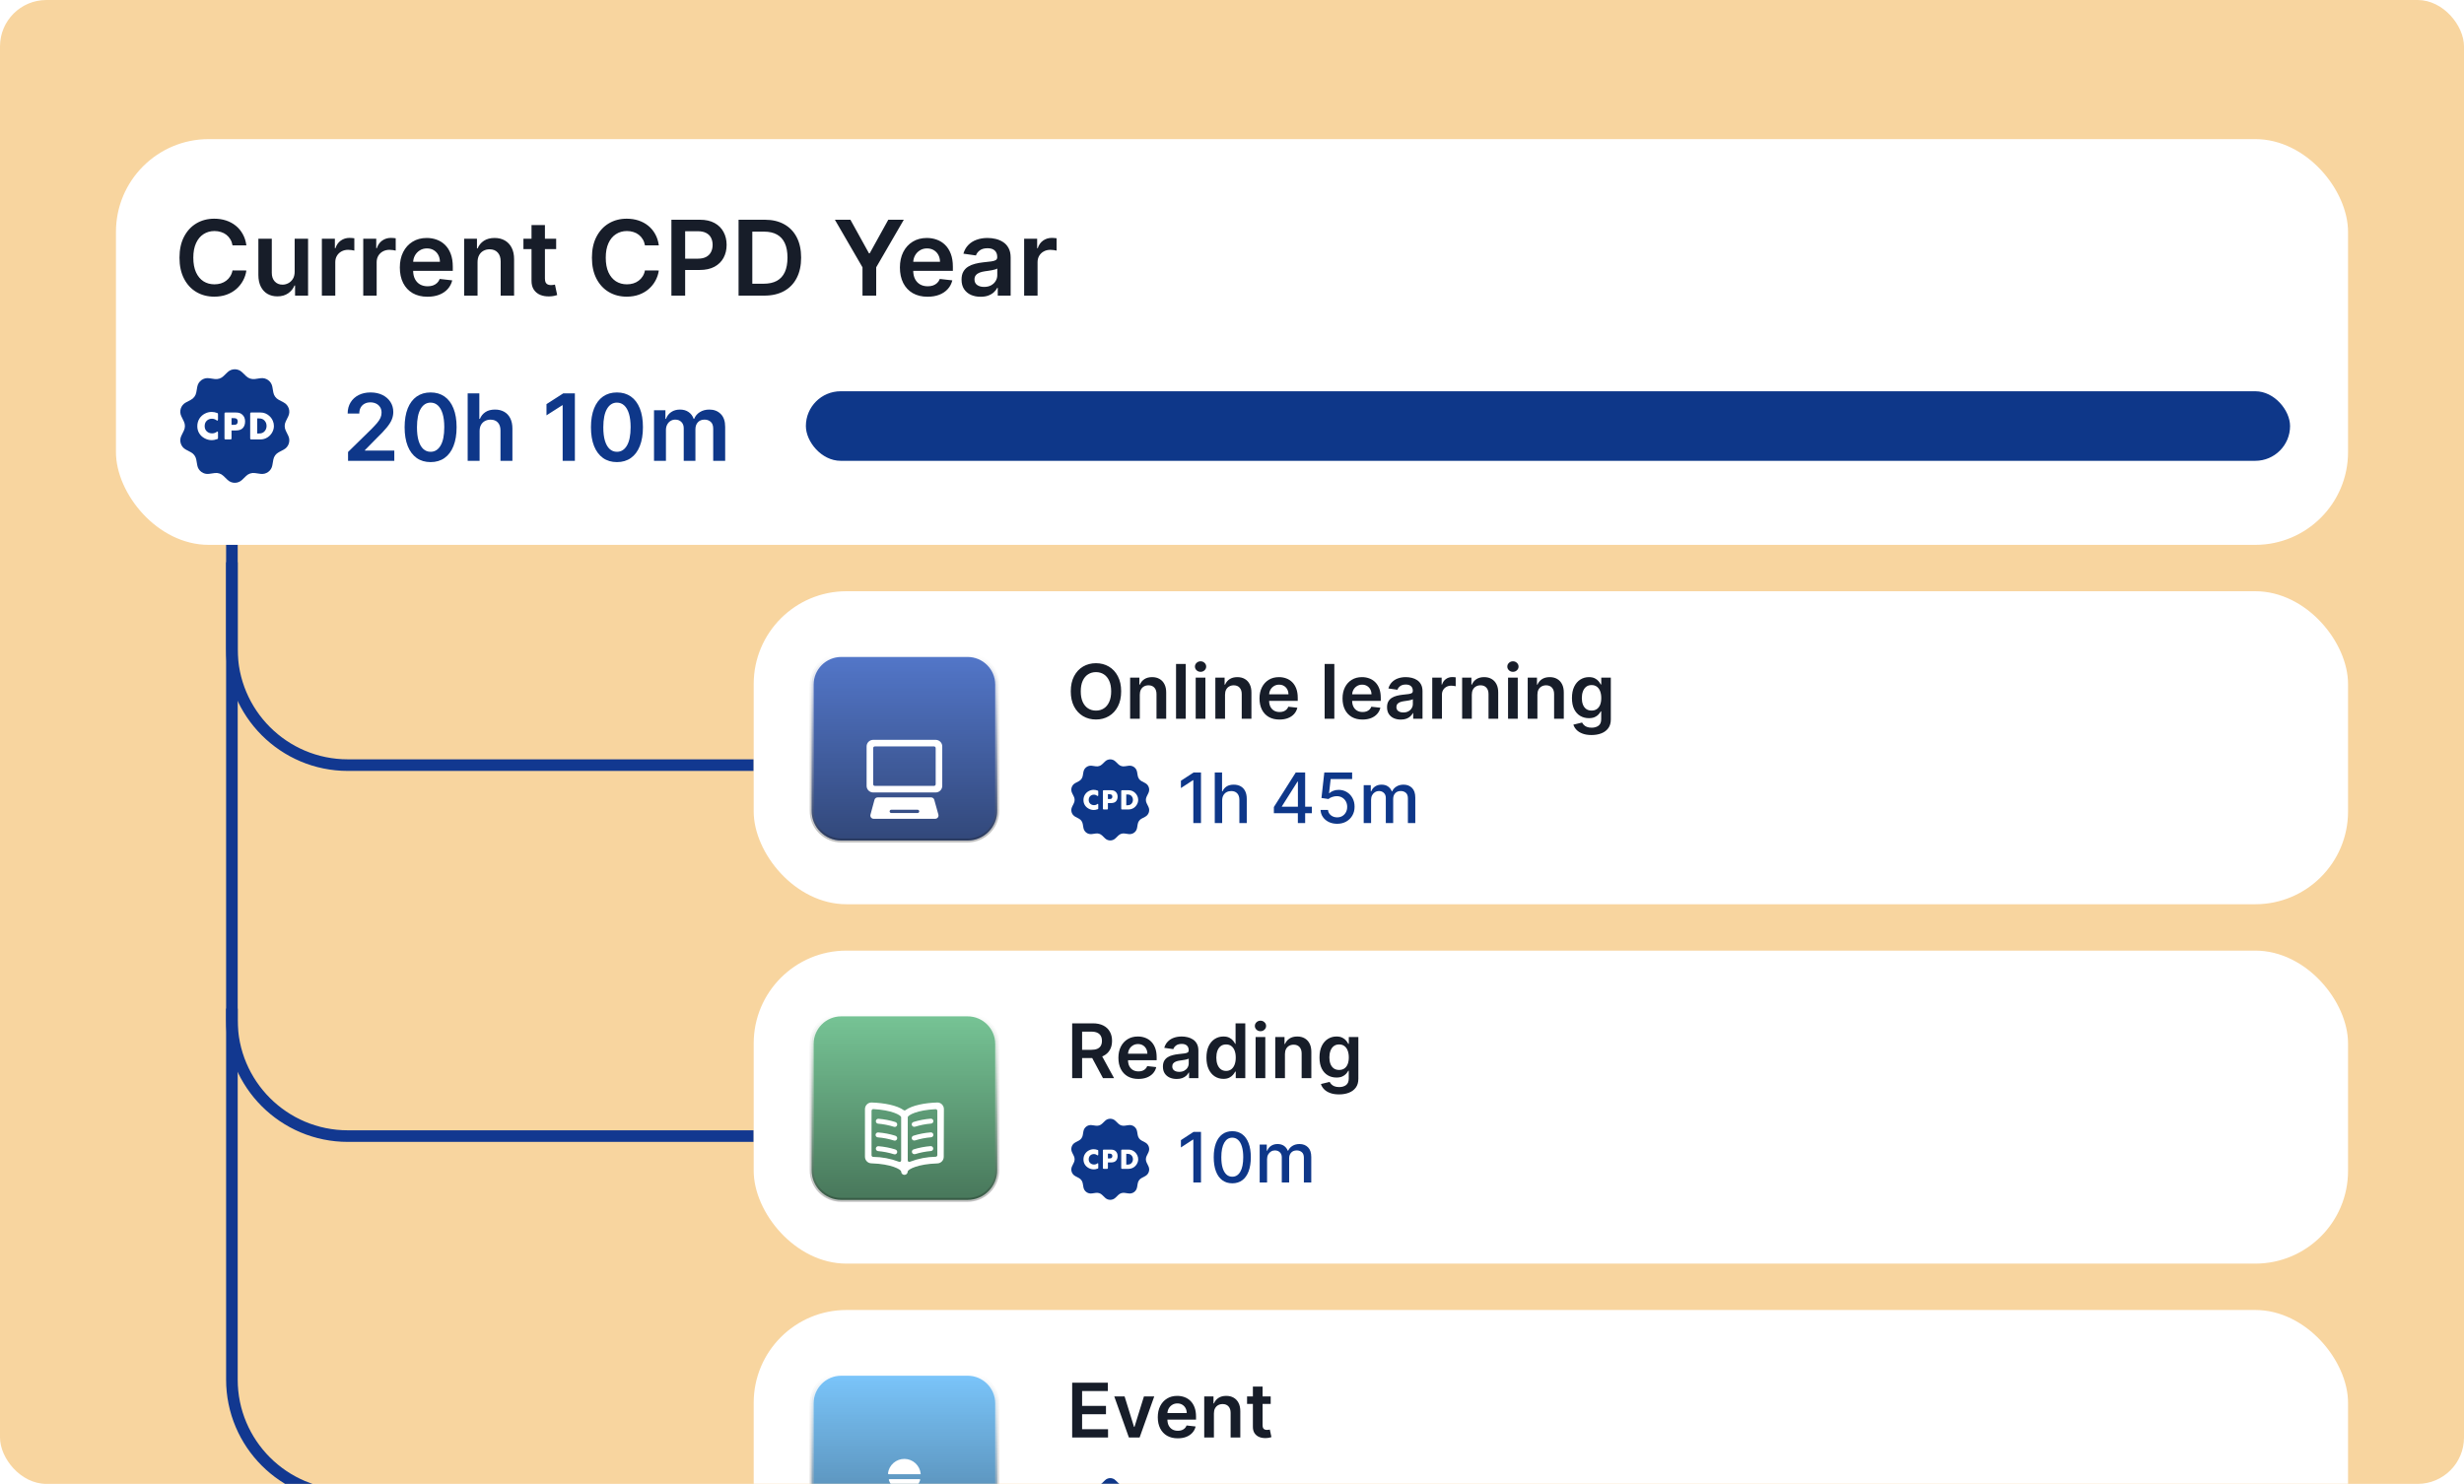 <svg width="425" height="256" viewBox="0 0 425 256" fill="none" xmlns="http://www.w3.org/2000/svg">
<g clip-path="url(#clip0_335_5985)">
<rect width="425" height="256" rx="8" fill="#F8D59F"/>
<path d="M40 97V112C40 123.046 48.954 132 60 132H130" stroke="#123890" stroke-width="2"/>
<path d="M40 174V176C40 187.046 48.954 196 60 196H130" stroke="#123890" stroke-width="2"/>
<path d="M40 88V238C40 249.046 48.954 258 60 258H130" stroke="#123890" stroke-width="2"/>
<g filter="url(#filter0_d_335_5985)">
<rect x="20" y="20" width="385" height="70" rx="16" fill="white"/>
<path d="M42.496 38.326H40.106C40.038 37.934 39.912 37.587 39.729 37.284C39.545 36.977 39.318 36.717 39.045 36.504C38.772 36.291 38.461 36.131 38.111 36.025C37.766 35.914 37.394 35.859 36.993 35.859C36.281 35.859 35.651 36.038 35.101 36.396C34.551 36.749 34.121 37.269 33.81 37.955C33.499 38.637 33.343 39.47 33.343 40.455C33.343 41.456 33.499 42.3 33.81 42.986C34.125 43.668 34.555 44.183 35.101 44.533C35.651 44.878 36.279 45.05 36.986 45.05C37.379 45.05 37.745 44.999 38.086 44.897C38.431 44.791 38.74 44.635 39.013 44.43C39.29 44.226 39.522 43.974 39.709 43.676C39.901 43.378 40.033 43.037 40.106 42.653L42.496 42.666C42.407 43.288 42.213 43.872 41.915 44.418C41.621 44.963 41.235 45.445 40.758 45.862C40.281 46.276 39.722 46.599 39.083 46.834C38.444 47.064 37.734 47.179 36.955 47.179C35.804 47.179 34.777 46.913 33.874 46.38C32.97 45.847 32.258 45.078 31.739 44.072C31.219 43.067 30.959 41.861 30.959 40.455C30.959 39.044 31.221 37.838 31.745 36.837C32.269 35.831 32.983 35.062 33.886 34.529C34.79 33.996 35.812 33.73 36.955 33.73C37.683 33.73 38.361 33.832 38.987 34.037C39.614 34.242 40.172 34.542 40.662 34.938C41.152 35.33 41.555 35.812 41.87 36.383C42.19 36.95 42.398 37.597 42.496 38.326ZM50.824 42.871V37.182H53.138V47H50.894V45.255H50.792C50.57 45.805 50.206 46.254 49.699 46.604C49.196 46.953 48.576 47.128 47.839 47.128C47.195 47.128 46.626 46.985 46.132 46.7C45.642 46.41 45.258 45.99 44.981 45.44C44.704 44.886 44.566 44.217 44.566 43.433V37.182H46.88V43.075C46.88 43.697 47.05 44.192 47.391 44.558C47.732 44.925 48.179 45.108 48.733 45.108C49.074 45.108 49.405 45.025 49.724 44.859C50.044 44.693 50.306 44.445 50.511 44.117C50.719 43.785 50.824 43.369 50.824 42.871ZM55.517 47V37.182H57.761V38.818H57.863C58.042 38.251 58.349 37.815 58.783 37.508C59.222 37.197 59.723 37.041 60.285 37.041C60.413 37.041 60.556 37.048 60.714 37.06C60.876 37.069 61.01 37.084 61.117 37.105V39.234C61.019 39.2 60.863 39.17 60.65 39.144C60.441 39.114 60.239 39.099 60.043 39.099C59.621 39.099 59.242 39.191 58.905 39.374C58.572 39.553 58.31 39.803 58.119 40.122C57.927 40.442 57.831 40.81 57.831 41.228V47H55.517ZM62.654 47V37.182H64.897V38.818H65C65.179 38.251 65.485 37.815 65.92 37.508C66.359 37.197 66.86 37.041 67.422 37.041C67.55 37.041 67.693 37.048 67.85 37.06C68.012 37.069 68.147 37.084 68.253 37.105V39.234C68.155 39.2 68 39.17 67.787 39.144C67.578 39.114 67.375 39.099 67.179 39.099C66.757 39.099 66.378 39.191 66.041 39.374C65.709 39.553 65.447 39.803 65.255 40.122C65.064 40.442 64.968 40.81 64.968 41.228V47H62.654ZM73.733 47.192C72.748 47.192 71.898 46.987 71.182 46.578C70.471 46.165 69.923 45.581 69.54 44.827C69.156 44.068 68.964 43.175 68.964 42.148C68.964 41.139 69.156 40.252 69.54 39.489C69.927 38.722 70.469 38.126 71.163 37.7C71.858 37.269 72.674 37.054 73.611 37.054C74.216 37.054 74.787 37.152 75.324 37.348C75.866 37.54 76.343 37.838 76.756 38.243C77.174 38.648 77.502 39.163 77.741 39.79C77.979 40.412 78.099 41.153 78.099 42.014V42.724H70.051V41.164H75.88C75.876 40.721 75.78 40.327 75.593 39.981C75.405 39.632 75.143 39.357 74.807 39.157C74.474 38.957 74.087 38.856 73.643 38.856C73.17 38.856 72.755 38.972 72.397 39.202C72.039 39.428 71.76 39.726 71.559 40.097C71.364 40.463 71.263 40.866 71.259 41.305V42.666C71.259 43.237 71.364 43.727 71.572 44.136C71.781 44.541 72.073 44.852 72.448 45.07C72.823 45.283 73.262 45.389 73.765 45.389C74.101 45.389 74.406 45.342 74.679 45.249C74.951 45.151 75.188 45.008 75.388 44.82C75.589 44.633 75.74 44.401 75.842 44.124L78.003 44.367C77.866 44.938 77.606 45.436 77.223 45.862C76.844 46.284 76.358 46.612 75.765 46.847C75.173 47.077 74.496 47.192 73.733 47.192ZM82.37 41.247V47H80.056V37.182H82.268V38.85H82.383C82.609 38.3 82.969 37.864 83.463 37.54C83.962 37.216 84.577 37.054 85.31 37.054C85.988 37.054 86.578 37.199 87.081 37.489C87.588 37.778 87.98 38.198 88.257 38.748C88.538 39.298 88.677 39.965 88.673 40.749V47H86.359V41.106C86.359 40.45 86.188 39.937 85.847 39.566C85.511 39.195 85.044 39.01 84.447 39.01C84.043 39.01 83.683 39.099 83.367 39.278C83.056 39.453 82.811 39.707 82.632 40.039C82.457 40.371 82.37 40.774 82.37 41.247ZM95.928 37.182V38.972H90.283V37.182H95.928ZM91.677 34.83H93.991V44.047C93.991 44.358 94.038 44.597 94.131 44.763C94.229 44.925 94.357 45.035 94.515 45.095C94.673 45.155 94.847 45.185 95.039 45.185C95.184 45.185 95.316 45.174 95.435 45.153C95.559 45.131 95.653 45.112 95.717 45.095L96.106 46.904C95.983 46.947 95.806 46.994 95.576 47.045C95.35 47.096 95.073 47.126 94.745 47.134C94.165 47.151 93.644 47.064 93.179 46.872C92.715 46.676 92.346 46.374 92.073 45.965C91.805 45.555 91.673 45.044 91.677 44.43V34.83ZM113.635 38.326H111.244C111.176 37.934 111.051 37.587 110.867 37.284C110.684 36.977 110.456 36.717 110.183 36.504C109.911 36.291 109.6 36.131 109.25 36.025C108.905 35.914 108.532 35.859 108.132 35.859C107.42 35.859 106.789 36.038 106.24 36.396C105.69 36.749 105.259 37.269 104.948 37.955C104.637 38.637 104.482 39.47 104.482 40.455C104.482 41.456 104.637 42.3 104.948 42.986C105.264 43.668 105.694 44.183 106.24 44.533C106.789 44.878 107.418 45.05 108.125 45.05C108.517 45.05 108.884 44.999 109.225 44.897C109.57 44.791 109.879 44.635 110.151 44.43C110.428 44.226 110.661 43.974 110.848 43.676C111.04 43.378 111.172 43.037 111.244 42.653L113.635 42.666C113.546 43.288 113.352 43.872 113.053 44.418C112.759 44.963 112.374 45.445 111.896 45.862C111.419 46.276 110.861 46.599 110.222 46.834C109.583 47.064 108.873 47.179 108.093 47.179C106.943 47.179 105.916 46.913 105.012 46.38C104.109 45.847 103.397 45.078 102.877 44.072C102.357 43.067 102.097 41.861 102.097 40.455C102.097 39.044 102.36 37.838 102.884 36.837C103.408 35.831 104.122 35.062 105.025 34.529C105.928 33.996 106.951 33.73 108.093 33.73C108.822 33.73 109.499 33.832 110.126 34.037C110.752 34.242 111.311 34.542 111.801 34.938C112.291 35.33 112.693 35.812 113.009 36.383C113.328 36.95 113.537 37.597 113.635 38.326ZM115.807 47V33.909H120.716C121.722 33.909 122.565 34.097 123.247 34.472C123.933 34.847 124.451 35.362 124.8 36.019C125.154 36.67 125.331 37.412 125.331 38.243C125.331 39.082 125.154 39.828 124.8 40.48C124.447 41.132 123.925 41.646 123.234 42.021C122.544 42.391 121.694 42.577 120.684 42.577H117.43V40.627H120.364C120.952 40.627 121.434 40.525 121.809 40.32C122.184 40.116 122.461 39.834 122.64 39.477C122.823 39.119 122.915 38.707 122.915 38.243C122.915 37.778 122.823 37.369 122.64 37.016C122.461 36.662 122.182 36.387 121.803 36.191C121.428 35.991 120.944 35.891 120.352 35.891H118.178V47H115.807ZM131.827 47H127.391V33.909H131.916C133.216 33.909 134.333 34.171 135.266 34.695C136.203 35.215 136.923 35.963 137.426 36.939C137.929 37.915 138.181 39.082 138.181 40.442C138.181 41.805 137.927 42.977 137.42 43.957C136.917 44.938 136.191 45.69 135.24 46.214C134.294 46.738 133.156 47 131.827 47ZM129.762 44.948H131.712C132.624 44.948 133.384 44.782 133.994 44.45C134.603 44.113 135.061 43.612 135.368 42.947C135.675 42.278 135.828 41.443 135.828 40.442C135.828 39.44 135.675 38.609 135.368 37.949C135.061 37.284 134.607 36.788 134.007 36.459C133.41 36.127 132.669 35.961 131.782 35.961H129.762V44.948ZM144.004 33.909H146.682L149.884 39.7H150.012L153.215 33.909H155.893L151.131 42.117V47H148.766V42.117L144.004 33.909ZM159.989 47.192C159.004 47.192 158.154 46.987 157.438 46.578C156.727 46.165 156.179 45.581 155.795 44.827C155.412 44.068 155.22 43.175 155.22 42.148C155.22 41.139 155.412 40.252 155.795 39.489C156.183 38.722 156.724 38.126 157.419 37.7C158.114 37.269 158.93 37.054 159.867 37.054C160.472 37.054 161.043 37.152 161.58 37.348C162.121 37.54 162.599 37.838 163.012 38.243C163.43 38.648 163.758 39.163 163.996 39.79C164.235 40.412 164.354 41.153 164.354 42.014V42.724H156.307V41.164H162.136C162.132 40.721 162.036 40.327 161.849 39.981C161.661 39.632 161.399 39.357 161.062 39.157C160.73 38.957 160.342 38.856 159.899 38.856C159.426 38.856 159.011 38.972 158.653 39.202C158.295 39.428 158.016 39.726 157.815 40.097C157.619 40.463 157.519 40.866 157.515 41.305V42.666C157.515 43.237 157.619 43.727 157.828 44.136C158.037 44.541 158.329 44.852 158.704 45.07C159.079 45.283 159.518 45.389 160.021 45.389C160.357 45.389 160.662 45.342 160.935 45.249C161.207 45.151 161.444 45.008 161.644 44.82C161.844 44.633 161.996 44.401 162.098 44.124L164.259 44.367C164.122 44.938 163.862 45.436 163.479 45.862C163.099 46.284 162.614 46.612 162.021 46.847C161.429 47.077 160.751 47.192 159.989 47.192ZM169.137 47.198C168.515 47.198 167.955 47.087 167.456 46.866C166.962 46.64 166.57 46.307 166.28 45.869C165.994 45.43 165.852 44.889 165.852 44.245C165.852 43.691 165.954 43.233 166.159 42.871C166.363 42.508 166.642 42.219 166.996 42.001C167.35 41.784 167.748 41.62 168.191 41.509C168.639 41.394 169.101 41.311 169.578 41.26C170.154 41.2 170.62 41.147 170.978 41.1C171.336 41.049 171.596 40.972 171.758 40.87C171.924 40.764 172.007 40.599 172.007 40.378V40.34C172.007 39.858 171.865 39.485 171.579 39.221C171.294 38.957 170.882 38.825 170.345 38.825C169.779 38.825 169.329 38.948 168.997 39.195C168.669 39.443 168.447 39.734 168.332 40.071L166.171 39.764C166.342 39.168 166.623 38.669 167.015 38.269C167.407 37.864 167.887 37.561 168.453 37.361C169.02 37.156 169.646 37.054 170.333 37.054C170.806 37.054 171.276 37.109 171.745 37.22C172.214 37.331 172.642 37.514 173.03 37.77C173.418 38.021 173.729 38.364 173.963 38.799C174.202 39.234 174.321 39.777 174.321 40.429V47H172.097V45.651H172.02C171.879 45.924 171.681 46.18 171.426 46.418C171.174 46.653 170.857 46.842 170.473 46.987C170.094 47.128 169.649 47.198 169.137 47.198ZM169.738 45.498C170.203 45.498 170.605 45.406 170.946 45.223C171.287 45.035 171.549 44.788 171.732 44.481C171.92 44.175 172.014 43.84 172.014 43.478V42.321C171.941 42.381 171.818 42.436 171.643 42.487C171.472 42.538 171.281 42.583 171.068 42.621C170.855 42.66 170.644 42.694 170.435 42.724C170.226 42.754 170.045 42.779 169.892 42.8C169.546 42.847 169.237 42.924 168.965 43.031C168.692 43.137 168.477 43.286 168.319 43.478C168.161 43.666 168.083 43.908 168.083 44.207C168.083 44.633 168.238 44.955 168.549 45.172C168.86 45.389 169.257 45.498 169.738 45.498ZM176.648 47V37.182H178.892V38.818H178.994C179.173 38.251 179.48 37.815 179.914 37.508C180.353 37.197 180.854 37.041 181.416 37.041C181.544 37.041 181.687 37.048 181.845 37.06C182.007 37.069 182.141 37.084 182.247 37.105V39.234C182.149 39.2 181.994 39.17 181.781 39.144C181.572 39.114 181.369 39.099 181.173 39.099C180.752 39.099 180.372 39.191 180.036 39.374C179.703 39.553 179.441 39.803 179.249 40.122C179.058 40.442 178.962 40.81 178.962 41.228V47H176.648Z" fill="#171D29"/>
<path d="M39.244 60.215C39.944 59.538 41.056 59.538 41.756 60.215L42.461 60.897C42.862 61.285 43.418 61.465 43.97 61.388L44.942 61.25C45.906 61.114 46.805 61.767 46.974 62.726L47.143 63.693C47.239 64.242 47.584 64.715 48.076 64.976L48.943 65.436C49.803 65.893 50.147 66.95 49.719 67.825L49.288 68.707C49.043 69.207 49.043 69.793 49.288 70.293L49.719 71.175C50.147 72.05 49.803 73.107 48.943 73.564L48.076 74.024C47.584 74.285 47.239 74.758 47.143 75.307L46.974 76.274C46.805 77.233 45.906 77.886 44.942 77.75L43.97 77.612C43.418 77.534 42.862 77.715 42.461 78.103L41.756 78.785C41.056 79.463 39.944 79.463 39.244 78.785L38.539 78.103C38.138 77.715 37.582 77.534 37.03 77.612L36.058 77.75C35.094 77.886 34.195 77.233 34.026 76.274L33.857 75.307C33.761 74.758 33.416 74.285 32.924 74.024L32.057 73.564C31.197 73.107 30.853 72.05 31.281 71.175L31.712 70.293C31.957 69.793 31.957 69.207 31.712 68.707L31.281 67.825C30.853 66.95 31.197 65.893 32.057 65.436L32.924 64.976C33.416 64.715 33.761 64.242 33.857 63.693L34.026 62.726C34.195 61.767 35.094 61.114 36.058 61.25L37.03 61.388C37.582 61.465 38.138 61.285 38.539 60.897L39.244 60.215Z" fill="#0E3789"/>
<path d="M37.603 67.492V68.328C37.603 68.417 37.593 68.478 37.572 68.512C37.551 68.546 37.515 68.563 37.463 68.563C37.44 68.563 37.411 68.549 37.377 68.522C37.122 68.332 36.848 68.236 36.556 68.236C36.183 68.236 35.873 68.365 35.627 68.621C35.41 68.847 35.302 69.146 35.302 69.515C35.302 69.915 35.438 70.228 35.712 70.458C35.954 70.662 36.242 70.764 36.577 70.764C36.903 70.764 37.182 70.668 37.415 70.478C37.442 70.455 37.471 70.444 37.5 70.444C37.541 70.444 37.569 70.46 37.582 70.492C37.596 70.523 37.603 70.585 37.603 70.675V71.512C37.603 71.585 37.599 71.633 37.593 71.658C37.586 71.681 37.57 71.7 37.545 71.716C37.531 71.728 37.507 71.739 37.473 71.75C37.224 71.827 37.041 71.877 36.922 71.9C36.806 71.922 36.675 71.934 36.529 71.934C36.092 71.934 35.675 71.826 35.281 71.611C34.862 71.382 34.545 71.078 34.331 70.699C34.132 70.35 34.033 69.959 34.033 69.526C34.033 69.043 34.154 68.607 34.396 68.219C34.624 67.852 34.939 67.564 35.343 67.355C35.712 67.163 36.101 67.066 36.509 67.066C36.835 67.066 37.162 67.131 37.49 67.26C37.542 67.278 37.574 67.3 37.586 67.325C37.597 67.35 37.603 67.405 37.603 67.492Z" fill="white"/>
<path d="M39.936 70.264V71.577C39.936 71.679 39.922 71.743 39.895 71.771C39.87 71.796 39.806 71.808 39.703 71.808H38.955C38.852 71.808 38.787 71.796 38.76 71.771C38.735 71.743 38.722 71.679 38.722 71.577V67.396C38.722 67.294 38.735 67.231 38.76 67.206C38.787 67.178 38.852 67.165 38.955 67.165H40.654C40.925 67.165 41.149 67.194 41.324 67.253C41.502 67.312 41.666 67.412 41.816 67.553C42.122 67.838 42.275 68.223 42.275 68.706C42.275 69.175 42.149 69.55 41.898 69.832C41.643 70.12 41.242 70.264 40.695 70.264H39.936ZM39.936 69.294H40.339C40.574 69.294 40.739 69.25 40.835 69.162C40.949 69.057 41.006 68.91 41.006 68.719C41.006 68.329 40.785 68.134 40.343 68.134H39.936V69.294Z" fill="white"/>
<path d="M43.153 71.577V67.396C43.153 67.294 43.165 67.231 43.19 67.206C43.217 67.178 43.282 67.165 43.385 67.165H44.944C45.528 67.165 46.039 67.37 46.479 67.781C46.73 68.012 46.923 68.284 47.057 68.597C47.182 68.889 47.245 69.185 47.245 69.485C47.245 69.925 47.12 70.34 46.869 70.73C46.618 71.118 46.29 71.407 45.884 71.597C45.583 71.738 45.27 71.808 44.944 71.808H43.385C43.282 71.808 43.217 71.796 43.19 71.771C43.165 71.743 43.153 71.679 43.153 71.577ZM44.366 70.787H44.643C44.871 70.787 45.064 70.757 45.221 70.696C45.378 70.635 45.517 70.536 45.638 70.4C45.864 70.148 45.977 69.843 45.977 69.485C45.977 69.129 45.864 68.825 45.638 68.573C45.517 68.437 45.378 68.338 45.221 68.277C45.064 68.216 44.871 68.185 44.643 68.185H44.366V70.787Z" fill="white"/>
<path d="M60.034 75.5V73.977L64.074 70.017C64.46 69.627 64.782 69.28 65.04 68.977C65.297 68.674 65.49 68.381 65.619 68.097C65.748 67.812 65.812 67.51 65.812 67.188C65.812 66.82 65.729 66.506 65.562 66.244C65.396 65.979 65.167 65.775 64.875 65.631C64.583 65.487 64.252 65.415 63.881 65.415C63.498 65.415 63.163 65.494 62.875 65.653C62.587 65.809 62.364 66.03 62.205 66.318C62.049 66.606 61.972 66.949 61.972 67.347H59.966C59.966 66.608 60.135 65.966 60.472 65.421C60.809 64.875 61.273 64.453 61.864 64.153C62.458 63.854 63.14 63.705 63.909 63.705C64.689 63.705 65.375 63.85 65.966 64.142C66.557 64.434 67.015 64.833 67.341 65.341C67.671 65.849 67.835 66.428 67.835 67.079C67.835 67.515 67.752 67.943 67.585 68.364C67.419 68.784 67.125 69.25 66.704 69.761C66.288 70.273 65.703 70.892 64.949 71.619L62.943 73.659V73.739H68.011V75.5H60.034ZM74.273 75.722C73.337 75.722 72.534 75.485 71.864 75.011C71.197 74.534 70.684 73.847 70.324 72.949C69.968 72.047 69.79 70.962 69.79 69.693C69.794 68.424 69.974 67.345 70.329 66.454C70.689 65.561 71.203 64.879 71.869 64.409C72.54 63.939 73.341 63.705 74.273 63.705C75.204 63.705 76.006 63.939 76.676 64.409C77.347 64.879 77.86 65.561 78.216 66.454C78.576 67.349 78.756 68.428 78.756 69.693C78.756 70.966 78.576 72.053 78.216 72.954C77.86 73.852 77.347 74.538 76.676 75.011C76.01 75.485 75.208 75.722 74.273 75.722ZM74.273 73.943C75 73.943 75.574 73.585 75.994 72.869C76.419 72.15 76.631 71.091 76.631 69.693C76.631 68.769 76.534 67.992 76.341 67.364C76.148 66.735 75.875 66.261 75.523 65.943C75.171 65.621 74.754 65.46 74.273 65.46C73.549 65.46 72.977 65.82 72.557 66.54C72.136 67.256 71.924 68.307 71.921 69.693C71.917 70.621 72.01 71.401 72.199 72.034C72.392 72.667 72.665 73.144 73.017 73.466C73.369 73.784 73.788 73.943 74.273 73.943ZM82.723 70.386V75.5H80.666V63.864H82.678V68.256H82.78C82.984 67.763 83.301 67.375 83.729 67.091C84.16 66.803 84.71 66.659 85.376 66.659C85.983 66.659 86.511 66.786 86.962 67.04C87.412 67.294 87.761 67.665 88.007 68.153C88.257 68.642 88.382 69.239 88.382 69.943V75.5H86.325V70.261C86.325 69.674 86.174 69.218 85.871 68.892C85.572 68.562 85.151 68.398 84.609 68.398C84.246 68.398 83.92 68.477 83.632 68.636C83.348 68.792 83.124 69.017 82.962 69.312C82.803 69.608 82.723 69.966 82.723 70.386ZM99.158 63.864V75.5H97.05V65.915H96.981L94.26 67.653V65.722L97.152 63.864H99.158ZM106.413 75.722C105.478 75.722 104.675 75.485 104.004 75.011C103.338 74.534 102.824 73.847 102.464 72.949C102.108 72.047 101.93 70.962 101.93 69.693C101.934 68.424 102.114 67.345 102.47 66.454C102.83 65.561 103.343 64.879 104.01 64.409C104.68 63.939 105.482 63.705 106.413 63.705C107.345 63.705 108.146 63.939 108.817 64.409C109.487 64.879 110 65.561 110.357 66.454C110.716 67.349 110.896 68.428 110.896 69.693C110.896 70.966 110.716 72.053 110.357 72.954C110 73.852 109.487 74.538 108.817 75.011C108.15 75.485 107.349 75.722 106.413 75.722ZM106.413 73.943C107.141 73.943 107.714 73.585 108.135 72.869C108.559 72.15 108.771 71.091 108.771 69.693C108.771 68.769 108.675 67.992 108.482 67.364C108.288 66.735 108.016 66.261 107.663 65.943C107.311 65.621 106.894 65.46 106.413 65.46C105.69 65.46 105.118 65.82 104.697 66.54C104.277 67.256 104.065 68.307 104.061 69.693C104.057 70.621 104.15 71.401 104.339 72.034C104.533 72.667 104.805 73.144 105.158 73.466C105.51 73.784 105.929 73.943 106.413 73.943ZM112.807 75.5V66.773H114.773V68.256H114.875C115.057 67.756 115.358 67.365 115.778 67.085C116.199 66.801 116.701 66.659 117.284 66.659C117.875 66.659 118.373 66.803 118.778 67.091C119.188 67.375 119.475 67.763 119.642 68.256H119.733C119.926 67.771 120.252 67.385 120.71 67.097C121.172 66.805 121.72 66.659 122.352 66.659C123.155 66.659 123.811 66.913 124.318 67.421C124.826 67.928 125.08 68.669 125.08 69.642V75.5H123.017V69.96C123.017 69.419 122.873 69.023 122.585 68.773C122.297 68.519 121.945 68.392 121.528 68.392C121.032 68.392 120.644 68.547 120.364 68.858C120.087 69.165 119.949 69.564 119.949 70.057V75.5H117.932V69.875C117.932 69.424 117.795 69.064 117.523 68.796C117.254 68.526 116.902 68.392 116.466 68.392C116.17 68.392 115.902 68.468 115.659 68.619C115.417 68.767 115.223 68.977 115.08 69.25C114.936 69.519 114.864 69.833 114.864 70.193V75.5H112.807Z" fill="#0E3789"/>
<rect x="139" y="63.5" width="256" height="12" rx="6" fill="#0E3789"/>
</g>
<g filter="url(#filter1_d_335_5985)">
<rect x="130" y="98" width="275" height="54" rx="16" fill="white"/>
<path d="M166.894 109H145.106C142.286 109 140 111.286 140 114.106V135.894C140 138.714 142.286 141 145.106 141H166.894C169.714 141 172 138.714 172 135.894V114.106C172 111.286 169.714 109 166.894 109Z" fill="#5377CA"/>
<path style="mix-blend-mode:overlay" d="M166.894 109H145.106C142.286 109 140 111.286 140 114.106V135.894C140 138.714 142.286 141 145.106 141H166.894C169.714 141 172 138.714 172 135.894V114.106C172 111.286 169.714 109 166.894 109Z" fill="url(#paint0_linear_335_5985)" fill-opacity="0.4"/>
<path style="mix-blend-mode:soft-light" d="M166.894 109H145.106C142.286 109 140 111.286 140 114.106V135.894C140 138.714 142.286 141 145.106 141H166.894C169.714 141 172 138.714 172 135.894V114.106C172 111.286 169.714 109 166.894 109Z" stroke="url(#paint1_linear_335_5985)" stroke-width="0.681"/>
<path style="mix-blend-mode:overlay" d="M166.894 109H145.106C142.286 109 140 111.286 140 114.106V135.894C140 138.714 142.286 141 145.106 141H166.894C169.714 141 172 138.714 172 135.894V114.106C172 111.286 169.714 109 166.894 109Z" stroke="url(#paint2_linear_335_5985)" stroke-opacity="0.25" stroke-width="0.681"/>
<g filter="url(#filter2_di_335_5985)">
<path d="M162.524 119.326C162.524 119.025 162.405 118.737 162.192 118.524C161.979 118.311 161.69 118.192 161.39 118.192H150.609C150.308 118.192 150.02 118.311 149.807 118.524C149.594 118.737 149.475 119.025 149.475 119.326V126.135C149.475 126.436 149.594 126.724 149.807 126.937C150.02 127.15 150.308 127.27 150.609 127.27H161.39C161.69 127.27 161.979 127.15 162.192 126.937C162.405 126.724 162.524 126.436 162.524 126.135V119.326ZM161.39 125.851C161.39 125.926 161.36 125.999 161.306 126.052C161.253 126.105 161.181 126.135 161.106 126.135H150.893C150.818 126.135 150.746 126.105 150.692 126.052C150.639 125.999 150.609 125.926 150.609 125.851V119.61C150.609 119.573 150.617 119.536 150.631 119.501C150.645 119.467 150.666 119.436 150.692 119.409C150.719 119.383 150.75 119.362 150.784 119.348C150.819 119.334 150.856 119.326 150.893 119.326H161.106C161.181 119.326 161.253 119.356 161.306 119.409C161.36 119.463 161.39 119.535 161.39 119.61V125.851Z" fill="white"/>
<path d="M161.86 131.099L161.151 128.552C161.12 128.426 161.047 128.315 160.944 128.236C160.841 128.158 160.714 128.117 160.584 128.121H151.398C151.269 128.117 151.143 128.157 151.04 128.234C150.937 128.311 150.863 128.422 150.831 128.546L150.139 131.105C150.117 131.189 150.115 131.276 150.133 131.361C150.151 131.445 150.188 131.525 150.241 131.593C150.294 131.661 150.362 131.715 150.44 131.753C150.518 131.79 150.603 131.809 150.689 131.809H161.31C161.396 131.809 161.481 131.79 161.559 131.753C161.637 131.715 161.705 131.661 161.758 131.593C161.811 131.525 161.848 131.445 161.866 131.361C161.884 131.276 161.882 131.189 161.86 131.105V131.099ZM158.553 130.532C158.553 130.607 158.523 130.68 158.47 130.733C158.416 130.786 158.344 130.816 158.269 130.816H153.73C153.655 130.816 153.583 130.786 153.529 130.733C153.476 130.68 153.446 130.607 153.446 130.532C153.446 130.457 153.476 130.385 153.529 130.332C153.583 130.278 153.655 130.248 153.73 130.248H158.269C158.344 130.248 158.416 130.278 158.47 130.332C158.523 130.385 158.553 130.457 158.553 130.532Z" fill="white"/>
</g>
<path d="M193.381 115.273C193.381 116.291 193.19 117.164 192.808 117.89C192.43 118.614 191.913 119.167 191.257 119.552C190.605 119.937 189.864 120.129 189.037 120.129C188.209 120.129 187.467 119.937 186.811 119.552C186.159 119.164 185.642 118.609 185.26 117.886C184.882 117.159 184.692 116.288 184.692 115.273C184.692 114.254 184.882 113.383 185.26 112.66C185.642 111.933 186.159 111.378 186.811 110.993C187.467 110.609 188.209 110.416 189.037 110.416C189.864 110.416 190.605 110.609 191.257 110.993C191.913 111.378 192.43 111.933 192.808 112.66C193.19 113.383 193.381 114.254 193.381 115.273ZM191.659 115.273C191.659 114.556 191.546 113.951 191.322 113.458C191.1 112.963 190.792 112.589 190.398 112.337C190.004 112.081 189.551 111.953 189.037 111.953C188.523 111.953 188.069 112.081 187.675 112.337C187.281 112.589 186.971 112.963 186.747 113.458C186.525 113.951 186.414 114.556 186.414 115.273C186.414 115.99 186.525 116.596 186.747 117.092C186.971 117.584 187.281 117.958 187.675 118.213C188.069 118.466 188.523 118.592 189.037 118.592C189.551 118.592 190.004 118.466 190.398 118.213C190.792 117.958 191.1 117.584 191.322 117.092C191.546 116.596 191.659 115.99 191.659 115.273ZM196.597 115.845V120H194.926V112.909H196.523V114.114H196.606C196.77 113.717 197.03 113.402 197.387 113.168C197.747 112.934 198.191 112.817 198.721 112.817C199.21 112.817 199.636 112.921 200 113.131C200.366 113.34 200.649 113.643 200.849 114.04C201.052 114.437 201.152 114.919 201.149 115.485V120H199.478V115.744C199.478 115.27 199.355 114.899 199.109 114.631C198.865 114.363 198.528 114.229 198.098 114.229C197.805 114.229 197.545 114.294 197.317 114.423C197.093 114.549 196.916 114.733 196.786 114.973C196.66 115.213 196.597 115.504 196.597 115.845ZM204.519 110.545V120H202.848V110.545H204.519ZM206.238 120V112.909H207.909V120H206.238ZM207.078 111.903C206.813 111.903 206.585 111.815 206.395 111.64C206.204 111.461 206.108 111.247 206.108 110.998C206.108 110.746 206.204 110.532 206.395 110.356C206.585 110.178 206.813 110.088 207.078 110.088C207.346 110.088 207.573 110.178 207.761 110.356C207.952 110.532 208.047 110.746 208.047 110.998C208.047 111.247 207.952 111.461 207.761 111.64C207.573 111.815 207.346 111.903 207.078 111.903ZM211.298 115.845V120H209.627V112.909H211.225V114.114H211.308C211.471 113.717 211.731 113.402 212.088 113.168C212.448 112.934 212.893 112.817 213.422 112.817C213.911 112.817 214.338 112.921 214.701 113.131C215.067 113.34 215.35 113.643 215.55 114.04C215.753 114.437 215.853 114.919 215.85 115.485V120H214.179V115.744C214.179 115.27 214.056 114.899 213.81 114.631C213.567 114.363 213.23 114.229 212.799 114.229C212.506 114.229 212.246 114.294 212.019 114.423C211.794 114.549 211.617 114.733 211.488 114.973C211.361 115.213 211.298 115.504 211.298 115.845ZM220.688 120.138C219.977 120.138 219.363 119.991 218.846 119.695C218.332 119.397 217.937 118.975 217.66 118.43C217.383 117.883 217.244 117.238 217.244 116.496C217.244 115.767 217.383 115.127 217.66 114.576C217.94 114.022 218.331 113.591 218.832 113.283C219.334 112.972 219.924 112.817 220.601 112.817C221.038 112.817 221.45 112.888 221.838 113.029C222.229 113.168 222.573 113.383 222.872 113.675C223.174 113.968 223.41 114.34 223.583 114.793C223.755 115.242 223.841 115.777 223.841 116.399V116.912H218.029V115.785H222.239C222.236 115.465 222.167 115.18 222.032 114.931C221.896 114.679 221.707 114.48 221.464 114.336C221.224 114.191 220.944 114.119 220.624 114.119C220.282 114.119 219.982 114.202 219.723 114.368C219.465 114.531 219.263 114.746 219.119 115.014C218.977 115.279 218.905 115.57 218.902 115.887V116.87C218.902 117.282 218.977 117.636 219.128 117.932C219.279 118.224 219.49 118.449 219.76 118.606C220.031 118.76 220.348 118.837 220.711 118.837C220.955 118.837 221.175 118.803 221.372 118.735C221.569 118.664 221.739 118.561 221.884 118.426C222.029 118.29 222.138 118.123 222.212 117.923L223.772 118.098C223.674 118.51 223.486 118.871 223.209 119.178C222.935 119.483 222.584 119.72 222.156 119.889C221.729 120.055 221.239 120.138 220.688 120.138ZM230.151 110.545V120H228.48V110.545H230.151ZM235.009 120.138C234.298 120.138 233.684 119.991 233.167 119.695C232.653 119.397 232.257 118.975 231.98 118.43C231.703 117.883 231.565 117.238 231.565 116.496C231.565 115.767 231.703 115.127 231.98 114.576C232.26 114.022 232.651 113.591 233.153 113.283C233.654 112.972 234.244 112.817 234.921 112.817C235.358 112.817 235.77 112.888 236.158 113.029C236.549 113.168 236.894 113.383 237.192 113.675C237.494 113.968 237.731 114.34 237.903 114.793C238.075 115.242 238.162 115.777 238.162 116.399V116.912H232.35V115.785H236.56C236.557 115.465 236.487 115.18 236.352 114.931C236.217 114.679 236.027 114.48 235.784 114.336C235.544 114.191 235.264 114.119 234.944 114.119C234.602 114.119 234.302 114.202 234.044 114.368C233.785 114.531 233.584 114.746 233.439 115.014C233.297 115.279 233.225 115.57 233.222 115.887V116.87C233.222 117.282 233.297 117.636 233.448 117.932C233.599 118.224 233.81 118.449 234.081 118.606C234.352 118.76 234.669 118.837 235.032 118.837C235.275 118.837 235.495 118.803 235.692 118.735C235.889 118.664 236.06 118.561 236.204 118.426C236.349 118.29 236.458 118.123 236.532 117.923L238.092 118.098C237.994 118.51 237.806 118.871 237.529 119.178C237.255 119.483 236.904 119.72 236.477 119.889C236.049 120.055 235.56 120.138 235.009 120.138ZM241.616 120.143C241.167 120.143 240.762 120.063 240.402 119.903C240.045 119.74 239.762 119.5 239.552 119.183C239.346 118.866 239.243 118.475 239.243 118.01C239.243 117.61 239.317 117.279 239.465 117.018C239.612 116.756 239.814 116.547 240.069 116.39C240.325 116.233 240.613 116.114 240.933 116.034C241.256 115.951 241.59 115.891 241.934 115.854C242.35 115.811 242.687 115.773 242.945 115.739C243.204 115.702 243.392 115.647 243.509 115.573C243.629 115.496 243.689 115.377 243.689 115.217V115.19C243.689 114.842 243.586 114.573 243.379 114.382C243.173 114.191 242.876 114.096 242.488 114.096C242.079 114.096 241.754 114.185 241.514 114.363C241.277 114.542 241.117 114.753 241.034 114.996L239.474 114.774C239.597 114.343 239.8 113.983 240.083 113.694C240.366 113.402 240.713 113.183 241.122 113.038C241.531 112.891 241.984 112.817 242.479 112.817C242.821 112.817 243.161 112.857 243.499 112.937C243.838 113.017 244.147 113.149 244.427 113.334C244.707 113.515 244.932 113.763 245.101 114.077C245.274 114.391 245.36 114.783 245.36 115.254V120H243.753V119.026H243.698C243.596 119.223 243.453 119.408 243.269 119.58C243.087 119.749 242.858 119.886 242.581 119.991C242.307 120.092 241.985 120.143 241.616 120.143ZM242.05 118.915C242.385 118.915 242.676 118.849 242.922 118.717C243.169 118.581 243.358 118.403 243.49 118.181C243.626 117.96 243.693 117.718 243.693 117.456V116.621C243.641 116.664 243.552 116.704 243.426 116.741C243.302 116.778 243.164 116.81 243.01 116.838C242.856 116.865 242.704 116.89 242.553 116.912C242.402 116.933 242.271 116.952 242.161 116.967C241.911 117.001 241.688 117.056 241.491 117.133C241.294 117.21 241.139 117.318 241.025 117.456C240.911 117.592 240.854 117.767 240.854 117.983C240.854 118.29 240.967 118.523 241.191 118.68C241.416 118.837 241.702 118.915 242.05 118.915ZM247.04 120V112.909H248.661V114.091H248.735C248.864 113.682 249.085 113.366 249.399 113.145C249.716 112.92 250.078 112.808 250.484 112.808C250.577 112.808 250.68 112.812 250.794 112.821C250.91 112.828 251.007 112.838 251.084 112.854V114.391C251.014 114.366 250.901 114.345 250.747 114.326C250.597 114.305 250.45 114.294 250.309 114.294C250.004 114.294 249.73 114.36 249.487 114.493C249.247 114.622 249.058 114.802 248.919 115.033C248.781 115.263 248.711 115.53 248.711 115.831V120H247.04ZM253.866 115.845V120H252.195V112.909H253.792V114.114H253.875C254.038 113.717 254.298 113.402 254.655 113.168C255.015 112.934 255.46 112.817 255.989 112.817C256.479 112.817 256.905 112.921 257.268 113.131C257.634 113.34 257.917 113.643 258.118 114.04C258.321 114.437 258.421 114.919 258.418 115.485V120H256.746V115.744C256.746 115.27 256.623 114.899 256.377 114.631C256.134 114.363 255.797 114.229 255.366 114.229C255.074 114.229 254.814 114.294 254.586 114.423C254.361 114.549 254.184 114.733 254.055 114.973C253.929 115.213 253.866 115.504 253.866 115.845ZM260.116 120V112.909H261.788V120H260.116ZM260.957 111.903C260.692 111.903 260.464 111.815 260.273 111.64C260.083 111.461 259.987 111.247 259.987 110.998C259.987 110.746 260.083 110.532 260.273 110.356C260.464 110.178 260.692 110.088 260.957 110.088C261.224 110.088 261.452 110.178 261.64 110.356C261.831 110.532 261.926 110.746 261.926 110.998C261.926 111.247 261.831 111.461 261.64 111.64C261.452 111.815 261.224 111.903 260.957 111.903ZM265.177 115.845V120H263.506V112.909H265.103V114.114H265.187C265.35 113.717 265.61 113.402 265.967 113.168C266.327 112.934 266.772 112.817 267.301 112.817C267.79 112.817 268.216 112.921 268.58 113.131C268.946 113.34 269.229 113.643 269.429 114.04C269.632 114.437 269.732 114.919 269.729 115.485V120H268.058V115.744C268.058 115.27 267.935 114.899 267.689 114.631C267.446 114.363 267.109 114.229 266.678 114.229C266.385 114.229 266.125 114.294 265.897 114.423C265.673 114.549 265.496 114.733 265.367 114.973C265.24 115.213 265.177 115.504 265.177 115.845ZM274.512 122.807C273.912 122.807 273.396 122.725 272.965 122.562C272.534 122.402 272.188 122.187 271.927 121.916C271.665 121.645 271.483 121.345 271.382 121.016L272.887 120.651C272.955 120.789 273.053 120.926 273.182 121.062C273.312 121.2 273.485 121.314 273.704 121.403C273.926 121.496 274.204 121.542 274.54 121.542C275.013 121.542 275.406 121.426 275.717 121.196C276.028 120.968 276.183 120.592 276.183 120.069V118.726H276.1C276.014 118.898 275.888 119.075 275.721 119.257C275.558 119.438 275.341 119.591 275.07 119.714C274.803 119.837 274.466 119.898 274.059 119.898C273.515 119.898 273.021 119.771 272.578 119.515C272.137 119.257 271.787 118.872 271.525 118.361C271.266 117.847 271.137 117.204 271.137 116.431C271.137 115.653 271.266 114.996 271.525 114.46C271.787 113.922 272.139 113.514 272.582 113.237C273.025 112.957 273.519 112.817 274.064 112.817C274.479 112.817 274.821 112.888 275.089 113.029C275.36 113.168 275.575 113.335 275.735 113.532C275.895 113.726 276.017 113.909 276.1 114.082H276.192V112.909H277.84V120.115C277.84 120.722 277.696 121.223 277.406 121.62C277.117 122.017 276.722 122.314 276.22 122.511C275.718 122.708 275.149 122.807 274.512 122.807ZM274.526 118.587C274.88 118.587 275.181 118.501 275.43 118.329C275.68 118.156 275.869 117.909 275.998 117.586C276.128 117.262 276.192 116.875 276.192 116.422C276.192 115.976 276.128 115.585 275.998 115.25C275.872 114.914 275.684 114.654 275.435 114.469C275.189 114.282 274.886 114.188 274.526 114.188C274.153 114.188 273.842 114.285 273.593 114.479C273.344 114.673 273.156 114.939 273.03 115.277C272.904 115.613 272.841 115.994 272.841 116.422C272.841 116.856 272.904 117.236 273.03 117.562C273.159 117.886 273.348 118.138 273.598 118.32C273.85 118.498 274.159 118.587 274.526 118.587Z" fill="#171D29"/>
<path d="M190.603 127.368C191.103 126.884 191.897 126.884 192.397 127.368L192.901 127.855C193.187 128.132 193.585 128.261 193.978 128.205L194.673 128.107C195.362 128.01 196.004 128.476 196.124 129.162L196.245 129.852C196.314 130.244 196.56 130.582 196.911 130.769L197.531 131.097C198.145 131.424 198.39 132.178 198.085 132.804L197.777 133.433C197.602 133.791 197.602 134.209 197.777 134.567L198.085 135.196C198.39 135.822 198.145 136.576 197.531 136.903L196.911 137.231C196.56 137.418 196.314 137.756 196.245 138.148L196.124 138.838C196.004 139.524 195.362 139.99 194.673 139.893L193.978 139.795C193.585 139.739 193.187 139.868 192.901 140.145L192.397 140.632C191.897 141.116 191.103 141.116 190.603 140.632L190.099 140.145C189.813 139.868 189.415 139.739 189.022 139.795L188.327 139.893C187.638 139.99 186.996 139.524 186.876 138.838L186.755 138.148C186.686 137.756 186.44 137.418 186.089 137.231L185.469 136.903C184.855 136.576 184.61 135.822 184.915 135.196L185.223 134.567C185.398 134.209 185.398 133.791 185.223 133.433L184.915 132.804C184.61 132.178 184.855 131.424 185.469 131.097L186.089 130.769C186.44 130.582 186.686 130.244 186.755 129.852L186.876 129.162C186.996 128.476 187.638 128.01 188.327 128.107L189.022 128.205C189.415 128.261 189.813 128.132 190.099 127.855L190.603 127.368Z" fill="#0E3789"/>
<path d="M189.431 132.565V133.163C189.431 133.226 189.423 133.27 189.409 133.294C189.394 133.318 189.368 133.331 189.33 133.331C189.314 133.331 189.294 133.321 189.269 133.301C189.087 133.165 188.892 133.097 188.683 133.097C188.416 133.097 188.195 133.189 188.019 133.372C187.864 133.534 187.787 133.747 187.787 134.011C187.787 134.296 187.885 134.52 188.08 134.684C188.253 134.83 188.459 134.903 188.698 134.903C188.931 134.903 189.13 134.835 189.296 134.699C189.316 134.682 189.336 134.674 189.357 134.674C189.387 134.674 189.406 134.686 189.416 134.708C189.426 134.731 189.431 134.775 189.431 134.839V135.437C189.431 135.489 189.428 135.524 189.423 135.542C189.418 135.558 189.407 135.572 189.389 135.583C189.379 135.591 189.362 135.599 189.338 135.607C189.16 135.662 189.029 135.698 188.945 135.714C188.861 135.73 188.768 135.738 188.664 135.738C188.351 135.738 188.054 135.661 187.772 135.508C187.473 135.344 187.246 135.127 187.093 134.856C186.952 134.607 186.881 134.328 186.881 134.018C186.881 133.673 186.967 133.362 187.14 133.085C187.303 132.823 187.528 132.617 187.816 132.468C188.08 132.33 188.358 132.262 188.649 132.262C188.882 132.262 189.115 132.308 189.35 132.4C189.387 132.413 189.41 132.428 189.418 132.446C189.426 132.464 189.431 132.504 189.431 132.565Z" fill="white"/>
<path d="M191.097 134.545V135.483C191.097 135.556 191.087 135.602 191.068 135.622C191.05 135.64 191.004 135.649 190.931 135.649H190.396C190.323 135.649 190.277 135.64 190.257 135.622C190.239 135.602 190.23 135.556 190.23 135.483V132.497C190.23 132.424 190.239 132.379 190.257 132.361C190.277 132.342 190.323 132.332 190.396 132.332H191.61C191.804 132.332 191.963 132.353 192.089 132.395C192.216 132.437 192.333 132.509 192.44 132.609C192.658 132.813 192.768 133.088 192.768 133.433C192.768 133.768 192.678 134.036 192.499 134.237C192.317 134.443 192.03 134.545 191.639 134.545H191.097ZM191.097 133.853H191.385C191.553 133.853 191.671 133.821 191.739 133.758C191.821 133.684 191.862 133.578 191.862 133.442C191.862 133.164 191.704 133.025 191.388 133.025H191.097V133.853Z" fill="white"/>
<path d="M193.395 135.483V132.497C193.395 132.424 193.404 132.379 193.421 132.361C193.441 132.342 193.487 132.332 193.561 132.332H194.674C195.091 132.332 195.457 132.479 195.771 132.772C195.95 132.937 196.088 133.131 196.184 133.355C196.273 133.564 196.318 133.775 196.318 133.989C196.318 134.303 196.228 134.6 196.049 134.878C195.87 135.155 195.636 135.362 195.346 135.498C195.131 135.598 194.907 135.649 194.674 135.649H193.561C193.487 135.649 193.441 135.64 193.421 135.622C193.404 135.602 193.395 135.556 193.395 135.483ZM194.262 134.92H194.459C194.622 134.92 194.76 134.898 194.872 134.854C194.984 134.81 195.084 134.74 195.17 134.643C195.331 134.463 195.412 134.245 195.412 133.989C195.412 133.735 195.331 133.518 195.17 133.338C195.084 133.241 194.984 133.17 194.872 133.127C194.76 133.083 194.622 133.061 194.459 133.061H194.262V134.92Z" fill="white"/>
<path d="M207.151 129.273V138H205.83V130.594H205.778L203.69 131.957V130.696L205.868 129.273H207.151ZM210.803 134.114V138H209.528V129.273H210.786V132.52H210.866C211.02 132.168 211.254 131.888 211.57 131.68C211.885 131.473 212.297 131.369 212.805 131.369C213.254 131.369 213.646 131.462 213.982 131.646C214.32 131.831 214.581 132.107 214.766 132.473C214.953 132.837 215.047 133.291 215.047 133.837V138H213.773V133.99C213.773 133.51 213.649 133.138 213.402 132.874C213.155 132.607 212.811 132.473 212.371 132.473C212.07 132.473 211.8 132.537 211.561 132.665C211.325 132.793 211.139 132.98 211.003 133.227C210.869 133.472 210.803 133.767 210.803 134.114ZM219.723 136.295V135.23L223.494 129.273H224.333V130.841H223.801L221.103 135.111V135.179H226.272V136.295H219.723ZM223.86 138V135.972L223.869 135.486V129.273H225.118V138H223.86ZM230.638 138.119C230.104 138.119 229.624 138.017 229.198 137.812C228.775 137.605 228.436 137.321 228.184 136.96C227.931 136.599 227.796 136.188 227.779 135.724H229.057C229.088 136.099 229.255 136.408 229.556 136.649C229.857 136.891 230.218 137.011 230.638 137.011C230.973 137.011 231.27 136.935 231.529 136.781C231.79 136.625 231.995 136.411 232.142 136.138C232.293 135.865 232.368 135.554 232.368 135.205C232.368 134.849 232.292 134.533 232.138 134.254C231.985 133.976 231.773 133.757 231.503 133.598C231.236 133.439 230.929 133.358 230.583 133.355C230.319 133.355 230.053 133.401 229.786 133.491C229.519 133.582 229.303 133.702 229.138 133.849L227.932 133.67L228.422 129.273H233.221V130.402H229.517L229.24 132.844H229.292C229.462 132.679 229.688 132.541 229.969 132.43C230.253 132.32 230.557 132.264 230.881 132.264C231.412 132.264 231.885 132.391 232.3 132.643C232.718 132.896 233.046 133.241 233.284 133.679C233.526 134.114 233.645 134.614 233.642 135.179C233.645 135.744 233.517 136.249 233.259 136.692C233.003 137.135 232.648 137.484 232.194 137.74C231.742 137.993 231.223 138.119 230.638 138.119ZM235.216 138V131.455H236.439V132.52H236.52C236.656 132.159 236.879 131.878 237.189 131.676C237.499 131.472 237.869 131.369 238.301 131.369C238.739 131.369 239.105 131.472 239.401 131.676C239.699 131.881 239.919 132.162 240.061 132.52H240.129C240.286 132.17 240.534 131.892 240.875 131.685C241.216 131.474 241.622 131.369 242.094 131.369C242.688 131.369 243.172 131.555 243.547 131.928C243.925 132.3 244.114 132.861 244.114 133.611V138H242.839V133.73C242.839 133.287 242.719 132.966 242.477 132.767C242.236 132.568 241.947 132.469 241.612 132.469C241.197 132.469 240.875 132.597 240.645 132.852C240.415 133.105 240.3 133.43 240.3 133.828V138H239.03V133.649C239.03 133.294 238.919 133.009 238.697 132.793C238.476 132.577 238.188 132.469 237.832 132.469C237.591 132.469 237.368 132.533 237.163 132.661C236.962 132.786 236.798 132.96 236.673 133.185C236.551 133.409 236.49 133.669 236.49 133.964V138H235.216Z" fill="#0E3789"/>
</g>
<g filter="url(#filter3_d_335_5985)">
<rect x="130" y="160" width="275" height="54" rx="16" fill="white"/>
<path d="M166.894 171H145.106C142.286 171 140 173.286 140 176.106V197.894C140 200.714 142.286 203 145.106 203H166.894C169.714 203 172 200.714 172 197.894V176.106C172 173.286 169.714 171 166.894 171Z" fill="#77C596"/>
<path style="mix-blend-mode:overlay" d="M166.894 171H145.106C142.286 171 140 173.286 140 176.106V197.894C140 200.714 142.286 203 145.106 203H166.894C169.714 203 172 200.714 172 197.894V176.106C172 173.286 169.714 171 166.894 171Z" fill="url(#paint3_linear_335_5985)" fill-opacity="0.4"/>
<path style="mix-blend-mode:soft-light" d="M166.894 171H145.106C142.286 171 140 173.286 140 176.106V197.894C140 200.714 142.286 203 145.106 203H166.894C169.714 203 172 200.714 172 197.894V176.106C172 173.286 169.714 171 166.894 171Z" stroke="url(#paint4_linear_335_5985)" stroke-width="0.681"/>
<path style="mix-blend-mode:overlay" d="M166.894 171H145.106C142.286 171 140 173.286 140 176.106V197.894C140 200.714 142.286 203 145.106 203H166.894C169.714 203 172 200.714 172 197.894V176.106C172 173.286 169.714 171 166.894 171Z" stroke="url(#paint5_linear_335_5985)" stroke-opacity="0.25" stroke-width="0.681"/>
<g filter="url(#filter4_di_335_5985)">
<path d="M162.808 181.894C162.809 181.741 162.778 181.59 162.719 181.45C162.659 181.309 162.572 181.182 162.462 181.076C162.359 180.973 162.236 180.892 162.1 180.837C161.965 180.782 161.82 180.756 161.674 180.759C159.501 180.821 157.305 181.252 156.199 182.069C156.15 182.106 156.091 182.125 156.031 182.125C155.971 182.125 155.912 182.106 155.864 182.069C154.729 181.258 152.533 180.827 150.355 180.759C150.204 180.753 150.054 180.778 149.913 180.833C149.772 180.887 149.645 180.97 149.537 181.076C149.428 181.182 149.341 181.309 149.281 181.45C149.222 181.59 149.191 181.741 149.191 181.894V190.12C149.191 190.421 149.311 190.71 149.524 190.923C149.737 191.136 150.025 191.255 150.326 191.255C153.691 191.357 155.433 192.294 155.433 192.674C155.433 192.824 155.492 192.968 155.599 193.075C155.705 193.181 155.849 193.241 156 193.241C156.15 193.241 156.295 193.181 156.401 193.075C156.507 192.968 156.567 192.824 156.567 192.674C156.567 192.299 158.309 191.363 161.674 191.267C161.97 191.259 162.251 191.136 162.458 190.924C162.664 190.712 162.78 190.428 162.78 190.132L162.808 181.894ZM150.599 190.137C150.561 190.136 150.524 190.127 150.489 190.111C150.455 190.095 150.424 190.072 150.399 190.044C150.374 190.016 150.354 189.984 150.342 189.948C150.329 189.912 150.324 189.875 150.326 189.837V182.194C150.325 182.156 150.332 182.118 150.347 182.083C150.362 182.048 150.384 182.016 150.411 181.99C150.436 181.96 150.467 181.936 150.503 181.919C150.538 181.902 150.576 181.894 150.616 181.894C153.799 182.052 155.433 182.943 155.433 183.306V190.733C155.432 190.781 155.42 190.827 155.398 190.869C155.375 190.911 155.342 190.946 155.302 190.972C155.261 190.994 155.215 191.006 155.169 191.006C155.122 191.006 155.076 190.994 155.035 190.972C153.617 190.436 152.115 190.154 150.599 190.137ZM161.674 189.837C161.672 189.909 161.643 189.978 161.593 190.03C161.542 190.082 161.474 190.112 161.401 190.115C159.886 190.14 158.386 190.43 156.97 190.972C156.928 190.993 156.881 191.003 156.834 191.003C156.787 191.003 156.74 190.993 156.698 190.972C156.659 190.945 156.627 190.91 156.605 190.868C156.584 190.827 156.572 190.78 156.573 190.733V183.306C156.573 182.943 158.207 182.052 161.379 181.911C161.417 181.908 161.456 181.914 161.492 181.928C161.528 181.941 161.561 181.963 161.589 181.99C161.643 182.044 161.674 182.118 161.674 182.194V189.837Z" fill="white"/>
<path d="M154.451 184.129C153.496 183.831 152.51 183.641 151.512 183.562C151.404 183.557 151.297 183.594 151.215 183.665C151.133 183.736 151.081 183.836 151.071 183.944C151.06 184.052 151.09 184.16 151.157 184.246C151.223 184.332 151.32 184.39 151.427 184.407C152.361 184.484 153.284 184.665 154.179 184.946C154.232 184.966 154.289 184.976 154.347 184.973C154.404 184.971 154.46 184.958 154.512 184.933C154.563 184.909 154.61 184.874 154.648 184.831C154.686 184.789 154.715 184.739 154.733 184.685C154.752 184.63 154.759 184.573 154.755 184.516C154.75 184.459 154.734 184.403 154.708 184.352C154.682 184.302 154.645 184.257 154.601 184.22C154.557 184.184 154.506 184.157 154.451 184.14V184.129Z" fill="white"/>
<path d="M154.451 186.495C153.495 186.197 152.51 186.007 151.512 185.928C151.455 185.919 151.396 185.921 151.34 185.936C151.284 185.95 151.231 185.975 151.185 186.011C151.139 186.046 151.101 186.091 151.073 186.141C151.045 186.192 151.027 186.248 151.022 186.305C151.016 186.363 151.022 186.421 151.039 186.476C151.057 186.532 151.085 186.583 151.123 186.626C151.161 186.67 151.208 186.706 151.26 186.731C151.312 186.756 151.369 186.771 151.427 186.773C152.361 186.851 153.284 187.031 154.179 187.312C154.232 187.332 154.289 187.342 154.346 187.34C154.403 187.337 154.46 187.324 154.511 187.299C154.563 187.275 154.609 187.24 154.648 187.198C154.686 187.155 154.715 187.105 154.733 187.051C154.751 186.996 154.759 186.939 154.754 186.882C154.75 186.825 154.734 186.769 154.708 186.718C154.681 186.668 154.645 186.623 154.601 186.586C154.557 186.55 154.506 186.523 154.451 186.506V186.495Z" fill="white"/>
<path d="M154.451 188.861C153.495 188.566 152.509 188.376 151.512 188.294C151.404 188.289 151.297 188.326 151.215 188.397C151.133 188.468 151.081 188.568 151.071 188.676C151.06 188.784 151.09 188.892 151.157 188.978C151.223 189.064 151.32 189.122 151.427 189.139C152.361 189.219 153.284 189.4 154.179 189.678C154.232 189.698 154.289 189.708 154.347 189.705C154.404 189.703 154.46 189.69 154.512 189.665C154.563 189.641 154.61 189.606 154.648 189.563C154.686 189.521 154.715 189.471 154.733 189.417C154.752 189.362 154.759 189.305 154.755 189.248C154.75 189.191 154.734 189.135 154.708 189.084C154.682 189.034 154.645 188.989 154.601 188.952C154.557 188.916 154.506 188.889 154.451 188.872V188.861Z" fill="white"/>
<path d="M157.833 184.935C158.727 184.654 159.65 184.473 160.584 184.396C160.642 184.393 160.699 184.379 160.751 184.354C160.804 184.329 160.85 184.293 160.888 184.249C160.926 184.205 160.954 184.154 160.972 184.099C160.989 184.044 160.995 183.986 160.99 183.928C160.984 183.87 160.966 183.814 160.938 183.764C160.91 183.713 160.872 183.669 160.826 183.633C160.78 183.598 160.727 183.573 160.671 183.558C160.615 183.544 160.557 183.541 160.499 183.55C159.502 183.629 158.516 183.819 157.56 184.118C157.506 184.134 157.454 184.161 157.41 184.198C157.366 184.234 157.33 184.279 157.304 184.33C157.277 184.381 157.261 184.436 157.257 184.493C157.253 184.55 157.26 184.608 157.278 184.662C157.297 184.716 157.326 184.766 157.364 184.809C157.402 184.852 157.448 184.886 157.5 184.911C157.552 184.935 157.608 184.949 157.665 184.951C157.722 184.953 157.779 184.944 157.833 184.923V184.935Z" fill="white"/>
<path d="M157.833 187.301C158.727 187.019 159.65 186.839 160.584 186.762C160.642 186.759 160.699 186.745 160.751 186.72C160.804 186.694 160.85 186.659 160.888 186.615C160.926 186.571 160.954 186.52 160.972 186.465C160.989 186.41 160.995 186.351 160.99 186.294C160.984 186.236 160.966 186.18 160.938 186.13C160.91 186.079 160.872 186.035 160.826 185.999C160.78 185.964 160.727 185.938 160.671 185.924C160.615 185.91 160.557 185.907 160.499 185.916C159.502 185.994 158.516 186.185 157.56 186.484C157.506 186.5 157.454 186.527 157.41 186.563C157.366 186.6 157.33 186.645 157.304 186.696C157.277 186.747 157.261 186.802 157.257 186.859C157.253 186.916 157.26 186.974 157.278 187.028C157.297 187.082 157.326 187.132 157.364 187.175C157.402 187.217 157.448 187.252 157.5 187.276C157.552 187.301 157.608 187.315 157.665 187.317C157.722 187.319 157.779 187.31 157.833 187.289V187.301Z" fill="white"/>
<path d="M157.833 189.667C158.728 189.389 159.65 189.208 160.584 189.128C160.64 189.123 160.693 189.107 160.742 189.081C160.791 189.055 160.835 189.02 160.87 188.977C160.906 188.934 160.932 188.885 160.948 188.832C160.965 188.779 160.97 188.723 160.965 188.668C160.96 188.612 160.944 188.558 160.917 188.508C160.891 188.458 160.856 188.414 160.812 188.378C160.769 188.342 160.719 188.315 160.665 188.299C160.612 188.282 160.555 188.277 160.499 188.282C159.502 188.364 158.516 188.554 157.56 188.85C157.457 188.889 157.374 188.966 157.327 189.066C157.28 189.165 157.273 189.279 157.309 189.384C157.344 189.488 157.418 189.574 157.516 189.625C157.614 189.676 157.727 189.687 157.833 189.655V189.667Z" fill="white"/>
</g>
<path d="M184.933 182V172.545H188.478C189.204 172.545 189.814 172.672 190.306 172.924C190.802 173.176 191.176 173.53 191.428 173.986C191.683 174.438 191.811 174.966 191.811 175.569C191.811 176.176 191.682 176.702 191.423 177.148C191.168 177.591 190.791 177.934 190.292 178.178C189.794 178.418 189.181 178.538 188.455 178.538H185.93V177.116H188.224C188.649 177.116 188.997 177.057 189.267 176.94C189.538 176.82 189.738 176.646 189.868 176.419C190 176.188 190.066 175.905 190.066 175.569C190.066 175.234 190 174.948 189.868 174.711C189.735 174.471 189.534 174.289 189.263 174.166C188.992 174.04 188.643 173.977 188.215 173.977H186.645V182H184.933ZM189.817 177.716L192.157 182H190.246L187.947 177.716H189.817ZM196.351 182.138C195.64 182.138 195.026 181.991 194.509 181.695C193.995 181.397 193.6 180.975 193.323 180.43C193.046 179.883 192.907 179.238 192.907 178.496C192.907 177.767 193.046 177.127 193.323 176.576C193.603 176.022 193.994 175.591 194.496 175.283C194.997 174.972 195.587 174.817 196.264 174.817C196.701 174.817 197.113 174.888 197.501 175.029C197.892 175.168 198.236 175.383 198.535 175.675C198.837 175.968 199.074 176.34 199.246 176.793C199.418 177.242 199.504 177.777 199.504 178.399V178.912H193.692V177.785H197.903C197.899 177.465 197.83 177.18 197.695 176.931C197.559 176.679 197.37 176.48 197.127 176.336C196.887 176.191 196.607 176.119 196.287 176.119C195.945 176.119 195.645 176.202 195.387 176.368C195.128 176.531 194.926 176.746 194.782 177.014C194.64 177.279 194.568 177.57 194.565 177.887V178.87C194.565 179.282 194.64 179.636 194.791 179.932C194.942 180.224 195.153 180.449 195.423 180.606C195.694 180.76 196.011 180.837 196.374 180.837C196.618 180.837 196.838 180.803 197.035 180.735C197.232 180.664 197.402 180.561 197.547 180.426C197.692 180.29 197.801 180.123 197.875 179.923L199.435 180.098C199.337 180.51 199.149 180.871 198.872 181.178C198.598 181.483 198.247 181.72 197.819 181.889C197.392 182.055 196.902 182.138 196.351 182.138ZM202.959 182.143C202.509 182.143 202.105 182.063 201.745 181.903C201.388 181.74 201.104 181.5 200.895 181.183C200.689 180.866 200.586 180.475 200.586 180.01C200.586 179.61 200.66 179.279 200.807 179.018C200.955 178.756 201.157 178.547 201.412 178.39C201.668 178.233 201.955 178.114 202.275 178.034C202.599 177.951 202.933 177.891 203.277 177.854C203.693 177.811 204.03 177.773 204.288 177.739C204.547 177.702 204.735 177.647 204.851 177.573C204.972 177.496 205.032 177.377 205.032 177.217V177.19C205.032 176.842 204.928 176.573 204.722 176.382C204.516 176.191 204.219 176.096 203.831 176.096C203.422 176.096 203.097 176.185 202.857 176.363C202.62 176.542 202.46 176.753 202.377 176.996L200.817 176.774C200.94 176.343 201.143 175.983 201.426 175.694C201.709 175.402 202.055 175.183 202.465 175.038C202.874 174.891 203.326 174.817 203.822 174.817C204.164 174.817 204.504 174.857 204.842 174.937C205.181 175.017 205.49 175.149 205.77 175.334C206.05 175.515 206.275 175.763 206.444 176.077C206.617 176.391 206.703 176.783 206.703 177.254V182H205.096V181.026H205.041C204.939 181.223 204.796 181.408 204.611 181.58C204.43 181.749 204.201 181.886 203.924 181.991C203.65 182.092 203.328 182.143 202.959 182.143ZM203.393 180.915C203.728 180.915 204.019 180.849 204.265 180.717C204.511 180.581 204.701 180.403 204.833 180.181C204.968 179.96 205.036 179.718 205.036 179.456V178.621C204.984 178.664 204.895 178.704 204.768 178.741C204.645 178.778 204.507 178.81 204.353 178.838C204.199 178.865 204.047 178.89 203.896 178.912C203.745 178.933 203.614 178.952 203.503 178.967C203.254 179.001 203.031 179.056 202.834 179.133C202.637 179.21 202.482 179.318 202.368 179.456C202.254 179.592 202.197 179.767 202.197 179.983C202.197 180.29 202.309 180.523 202.534 180.68C202.759 180.837 203.045 180.915 203.393 180.915ZM211.014 182.125C210.457 182.125 209.959 181.982 209.519 181.695C209.079 181.409 208.731 180.994 208.475 180.449C208.22 179.904 208.092 179.242 208.092 178.464C208.092 177.676 208.222 177.011 208.48 176.469C208.742 175.925 209.094 175.514 209.537 175.237C209.98 174.957 210.474 174.817 211.019 174.817C211.435 174.817 211.776 174.888 212.044 175.029C212.312 175.168 212.524 175.335 212.681 175.532C212.838 175.726 212.96 175.909 213.046 176.082H213.115V172.545H214.791V182H213.147V180.883H213.046C212.96 181.055 212.835 181.238 212.672 181.432C212.509 181.623 212.293 181.786 212.025 181.922C211.758 182.057 211.421 182.125 211.014 182.125ZM211.481 180.754C211.835 180.754 212.136 180.658 212.386 180.467C212.635 180.273 212.824 180.004 212.953 179.659C213.083 179.315 213.147 178.913 213.147 178.455C213.147 177.996 213.083 177.597 212.953 177.259C212.827 176.92 212.639 176.657 212.39 176.469C212.144 176.282 211.841 176.188 211.481 176.188C211.108 176.188 210.797 176.285 210.548 176.479C210.299 176.673 210.111 176.94 209.985 177.282C209.859 177.624 209.796 178.014 209.796 178.455C209.796 178.898 209.859 179.293 209.985 179.641C210.114 179.986 210.304 180.258 210.553 180.458C210.805 180.655 211.114 180.754 211.481 180.754ZM216.572 182V174.909H218.243V182H216.572ZM217.412 173.903C217.147 173.903 216.919 173.815 216.729 173.64C216.538 173.461 216.442 173.247 216.442 172.998C216.442 172.746 216.538 172.532 216.729 172.356C216.919 172.178 217.147 172.088 217.412 172.088C217.68 172.088 217.907 172.178 218.095 172.356C218.286 172.532 218.381 172.746 218.381 172.998C218.381 173.247 218.286 173.461 218.095 173.64C217.907 173.815 217.68 173.903 217.412 173.903ZM221.632 177.845V182H219.961V174.909H221.559V176.114H221.642C221.805 175.717 222.065 175.402 222.422 175.168C222.782 174.934 223.227 174.817 223.756 174.817C224.245 174.817 224.672 174.921 225.035 175.131C225.401 175.34 225.684 175.643 225.884 176.04C226.087 176.437 226.187 176.919 226.184 177.485V182H224.513V177.744C224.513 177.27 224.39 176.899 224.144 176.631C223.901 176.363 223.564 176.229 223.133 176.229C222.84 176.229 222.58 176.294 222.353 176.423C222.128 176.549 221.951 176.733 221.822 176.973C221.695 177.213 221.632 177.504 221.632 177.845ZM230.967 184.807C230.367 184.807 229.851 184.725 229.42 184.562C228.989 184.402 228.643 184.187 228.382 183.916C228.12 183.645 227.938 183.345 227.837 183.016L229.342 182.651C229.41 182.789 229.508 182.926 229.637 183.062C229.767 183.2 229.94 183.314 230.159 183.403C230.381 183.496 230.659 183.542 230.995 183.542C231.469 183.542 231.861 183.426 232.172 183.196C232.483 182.968 232.638 182.592 232.638 182.069V180.726H232.555C232.469 180.898 232.343 181.075 232.176 181.257C232.013 181.438 231.796 181.591 231.525 181.714C231.258 181.837 230.921 181.898 230.514 181.898C229.97 181.898 229.476 181.771 229.033 181.515C228.592 181.257 228.242 180.872 227.98 180.361C227.722 179.847 227.592 179.204 227.592 178.431C227.592 177.653 227.722 176.996 227.98 176.46C228.242 175.922 228.594 175.514 229.037 175.237C229.48 174.957 229.974 174.817 230.519 174.817C230.935 174.817 231.276 174.888 231.544 175.029C231.815 175.168 232.03 175.335 232.19 175.532C232.35 175.726 232.472 175.909 232.555 176.082H232.647V174.909H234.295V182.115C234.295 182.722 234.151 183.223 233.861 183.62C233.572 184.017 233.177 184.314 232.675 184.511C232.173 184.708 231.604 184.807 230.967 184.807ZM230.981 180.587C231.335 180.587 231.636 180.501 231.886 180.329C232.135 180.156 232.324 179.909 232.453 179.586C232.583 179.262 232.647 178.875 232.647 178.422C232.647 177.976 232.583 177.585 232.453 177.25C232.327 176.914 232.139 176.654 231.89 176.469C231.644 176.282 231.341 176.188 230.981 176.188C230.608 176.188 230.297 176.285 230.048 176.479C229.799 176.673 229.611 176.939 229.485 177.277C229.359 177.613 229.296 177.994 229.296 178.422C229.296 178.856 229.359 179.236 229.485 179.562C229.614 179.886 229.804 180.138 230.053 180.32C230.305 180.498 230.614 180.587 230.981 180.587Z" fill="#171D29"/>
<path d="M190.603 189.368C191.103 188.884 191.897 188.884 192.397 189.368L192.901 189.855C193.187 190.132 193.585 190.261 193.978 190.205L194.673 190.107C195.362 190.01 196.004 190.476 196.124 191.162L196.245 191.852C196.314 192.244 196.56 192.582 196.911 192.769L197.531 193.097C198.145 193.424 198.39 194.178 198.085 194.804L197.777 195.433C197.602 195.791 197.602 196.209 197.777 196.567L198.085 197.196C198.39 197.822 198.145 198.576 197.531 198.903L196.911 199.231C196.56 199.418 196.314 199.756 196.245 200.148L196.124 200.838C196.004 201.524 195.362 201.99 194.673 201.893L193.978 201.795C193.585 201.739 193.187 201.868 192.901 202.145L192.397 202.632C191.897 203.116 191.103 203.116 190.603 202.632L190.099 202.145C189.813 201.868 189.415 201.739 189.022 201.795L188.327 201.893C187.638 201.99 186.996 201.524 186.876 200.838L186.755 200.148C186.686 199.756 186.44 199.418 186.089 199.231L185.469 198.903C184.855 198.576 184.61 197.822 184.915 197.196L185.223 196.567C185.398 196.209 185.398 195.791 185.223 195.433L184.915 194.804C184.61 194.178 184.855 193.424 185.469 193.097L186.089 192.769C186.44 192.582 186.686 192.244 186.755 191.852L186.876 191.162C186.996 190.476 187.638 190.01 188.327 190.107L189.022 190.205C189.415 190.261 189.813 190.132 190.099 189.855L190.603 189.368Z" fill="#0E3789"/>
<path d="M189.431 194.565V195.163C189.431 195.226 189.423 195.27 189.409 195.294C189.394 195.318 189.368 195.331 189.33 195.331C189.314 195.331 189.294 195.321 189.269 195.301C189.087 195.165 188.892 195.097 188.683 195.097C188.416 195.097 188.195 195.189 188.019 195.372C187.864 195.534 187.787 195.747 187.787 196.011C187.787 196.296 187.885 196.52 188.08 196.684C188.253 196.83 188.459 196.903 188.698 196.903C188.931 196.903 189.13 196.835 189.296 196.699C189.316 196.682 189.336 196.674 189.357 196.674C189.387 196.674 189.406 196.686 189.416 196.708C189.426 196.731 189.431 196.775 189.431 196.839V197.437C189.431 197.489 189.428 197.524 189.423 197.542C189.418 197.558 189.407 197.572 189.389 197.583C189.379 197.591 189.362 197.599 189.338 197.607C189.16 197.662 189.029 197.698 188.945 197.714C188.861 197.73 188.768 197.738 188.664 197.738C188.351 197.738 188.054 197.661 187.772 197.508C187.473 197.344 187.246 197.127 187.093 196.856C186.952 196.607 186.881 196.328 186.881 196.018C186.881 195.673 186.967 195.362 187.14 195.085C187.303 194.823 187.528 194.617 187.816 194.468C188.08 194.33 188.358 194.262 188.649 194.262C188.882 194.262 189.115 194.308 189.35 194.4C189.387 194.413 189.41 194.428 189.418 194.446C189.426 194.464 189.431 194.504 189.431 194.565Z" fill="white"/>
<path d="M191.097 196.545V197.483C191.097 197.556 191.087 197.602 191.068 197.622C191.05 197.64 191.004 197.649 190.931 197.649H190.396C190.323 197.649 190.277 197.64 190.257 197.622C190.239 197.602 190.23 197.556 190.23 197.483V194.497C190.23 194.424 190.239 194.379 190.257 194.361C190.277 194.342 190.323 194.332 190.396 194.332H191.61C191.804 194.332 191.963 194.353 192.089 194.395C192.216 194.437 192.333 194.509 192.44 194.609C192.658 194.813 192.768 195.088 192.768 195.433C192.768 195.768 192.678 196.036 192.499 196.237C192.317 196.443 192.03 196.545 191.639 196.545H191.097ZM191.097 195.853H191.385C191.553 195.853 191.671 195.821 191.739 195.758C191.821 195.684 191.862 195.578 191.862 195.442C191.862 195.164 191.704 195.025 191.388 195.025H191.097V195.853Z" fill="white"/>
<path d="M193.395 197.483V194.497C193.395 194.424 193.404 194.379 193.421 194.361C193.441 194.342 193.487 194.332 193.561 194.332H194.674C195.091 194.332 195.457 194.479 195.771 194.772C195.95 194.937 196.088 195.131 196.184 195.355C196.273 195.564 196.318 195.775 196.318 195.989C196.318 196.303 196.228 196.6 196.049 196.878C195.87 197.155 195.636 197.362 195.346 197.498C195.131 197.598 194.907 197.649 194.674 197.649H193.561C193.487 197.649 193.441 197.64 193.421 197.622C193.404 197.602 193.395 197.556 193.395 197.483ZM194.262 196.92H194.459C194.622 196.92 194.76 196.898 194.872 196.854C194.984 196.81 195.084 196.74 195.17 196.643C195.331 196.463 195.412 196.245 195.412 195.989C195.412 195.735 195.331 195.518 195.17 195.338C195.084 195.241 194.984 195.17 194.872 195.127C194.76 195.083 194.622 195.061 194.459 195.061H194.262V196.92Z" fill="white"/>
<path d="M207.151 191.273V200H205.83V192.594H205.778L203.69 193.957V192.696L205.868 191.273H207.151ZM212.55 200.145C211.876 200.142 211.301 199.964 210.824 199.612C210.347 199.26 209.982 198.747 209.729 198.074C209.476 197.401 209.349 196.589 209.349 195.641C209.349 194.695 209.476 193.886 209.729 193.216C209.984 192.545 210.351 192.034 210.828 191.682C211.308 191.33 211.882 191.153 212.55 191.153C213.217 191.153 213.79 191.331 214.267 191.686C214.744 192.038 215.109 192.55 215.362 193.22C215.618 193.888 215.746 194.695 215.746 195.641C215.746 196.592 215.619 197.405 215.366 198.078C215.114 198.749 214.749 199.261 214.271 199.616C213.794 199.969 213.22 200.145 212.55 200.145ZM212.55 199.007C213.141 199.007 213.602 198.719 213.935 198.142C214.27 197.565 214.438 196.732 214.438 195.641C214.438 194.916 214.361 194.304 214.207 193.804C214.057 193.301 213.839 192.92 213.555 192.662C213.274 192.401 212.939 192.27 212.55 192.27C211.962 192.27 211.5 192.56 211.165 193.139C210.83 193.719 210.661 194.553 210.658 195.641C210.658 196.368 210.733 196.983 210.884 197.486C211.037 197.986 211.254 198.365 211.536 198.624C211.817 198.879 212.155 199.007 212.55 199.007ZM217.275 200V193.455H218.498V194.52H218.578C218.715 194.159 218.938 193.878 219.248 193.676C219.557 193.472 219.928 193.369 220.36 193.369C220.797 193.369 221.164 193.472 221.459 193.676C221.757 193.881 221.978 194.162 222.12 194.52H222.188C222.344 194.17 222.593 193.892 222.934 193.685C223.275 193.474 223.681 193.369 224.152 193.369C224.746 193.369 225.23 193.555 225.605 193.928C225.983 194.3 226.172 194.861 226.172 195.611V200H224.898V195.73C224.898 195.287 224.777 194.966 224.536 194.767C224.294 194.568 224.006 194.469 223.671 194.469C223.256 194.469 222.934 194.597 222.703 194.852C222.473 195.105 222.358 195.43 222.358 195.828V200H221.088V195.649C221.088 195.294 220.978 195.009 220.756 194.793C220.534 194.577 220.246 194.469 219.891 194.469C219.65 194.469 219.426 194.533 219.222 194.661C219.02 194.786 218.857 194.96 218.732 195.185C218.61 195.409 218.549 195.669 218.549 195.964V200H217.275Z" fill="#0E3789"/>
</g>
<g filter="url(#filter5_d_335_5985)">
<rect x="130" y="222" width="275" height="54" rx="16" fill="white"/>
<path d="M166.894 233H145.106C142.286 233 140 235.286 140 238.106V259.894C140 262.714 142.286 265 145.106 265H166.894C169.714 265 172 262.714 172 259.894V238.106C172 235.286 169.714 233 166.894 233Z" fill="#7BC6FC"/>
<path style="mix-blend-mode:overlay" d="M166.894 233H145.106C142.286 233 140 235.286 140 238.106V259.894C140 262.714 142.286 265 145.106 265H166.894C169.714 265 172 262.714 172 259.894V238.106C172 235.286 169.714 233 166.894 233Z" fill="url(#paint6_linear_335_5985)" fill-opacity="0.4"/>
<path style="mix-blend-mode:soft-light" d="M166.894 233H145.106C142.286 233 140 235.286 140 238.106V259.894C140 262.714 142.286 265 145.106 265H166.894C169.714 265 172 262.714 172 259.894V238.106C172 235.286 169.714 233 166.894 233Z" stroke="url(#paint7_linear_335_5985)" stroke-width="0.681"/>
<path style="mix-blend-mode:overlay" d="M166.894 233H145.106C142.286 233 140 235.286 140 238.106V259.894C140 262.714 142.286 265 145.106 265H166.894C169.714 265 172 262.714 172 259.894V238.106C172 235.286 169.714 233 166.894 233Z" stroke="url(#paint8_linear_335_5985)" stroke-opacity="0.25" stroke-width="0.681"/>
<g filter="url(#filter6_di_335_5985)">
<path d="M156 248.716C155.513 248.717 155.031 248.62 154.581 248.433C154.56 248.422 154.537 248.416 154.513 248.416C154.49 248.416 154.466 248.422 154.445 248.433C154.426 248.446 154.41 248.465 154.4 248.487C154.39 248.509 154.386 248.533 154.388 248.557L154.791 253.261C154.806 253.45 154.866 253.632 154.964 253.794C155.063 253.955 155.198 254.092 155.359 254.191C155.378 254.205 155.395 254.222 155.407 254.243C155.419 254.264 155.425 254.287 155.427 254.311V255.241C155.427 255.392 155.486 255.536 155.593 255.642C155.699 255.749 155.844 255.808 155.994 255.808C156.145 255.808 156.289 255.749 156.395 255.642C156.502 255.536 156.561 255.392 156.561 255.241V254.339C156.561 254.314 156.567 254.289 156.579 254.267C156.591 254.245 156.608 254.227 156.63 254.214C156.79 254.115 156.925 253.98 157.023 253.819C157.122 253.659 157.181 253.477 157.197 253.289L157.6 248.574C157.602 248.55 157.598 248.526 157.588 248.504C157.578 248.482 157.563 248.463 157.543 248.45C157.522 248.439 157.499 248.433 157.475 248.433C157.451 248.433 157.428 248.439 157.407 248.45C156.96 248.63 156.482 248.721 156 248.716ZM155.574 250.135C155.574 250.022 155.619 249.914 155.699 249.834C155.779 249.754 155.887 249.709 156 249.709C156.113 249.709 156.221 249.754 156.301 249.834C156.38 249.914 156.425 250.022 156.425 250.135V250.986C156.425 251.099 156.38 251.207 156.301 251.287C156.221 251.366 156.113 251.411 156 251.411C155.887 251.411 155.779 251.366 155.699 251.287C155.619 251.207 155.574 251.099 155.574 250.986V250.135Z" fill="white"/>
<path d="M158.735 244.886C158.757 244.895 158.781 244.895 158.803 244.886C158.811 244.865 158.811 244.84 158.803 244.818C158.738 244.122 158.419 243.474 157.906 242.999C157.393 242.524 156.723 242.255 156.024 242.243C155.325 242.232 154.646 242.48 154.118 242.938C153.59 243.396 153.25 244.034 153.163 244.728C153.163 244.769 153.177 244.809 153.203 244.841C153.215 244.856 153.231 244.867 153.249 244.875C153.266 244.883 153.286 244.887 153.305 244.886H158.735Z" fill="white"/>
<path d="M153.441 245.738C153.419 245.738 153.396 245.743 153.376 245.753C153.355 245.763 153.337 245.777 153.322 245.794C153.313 245.815 153.308 245.837 153.308 245.859C153.308 245.882 153.313 245.904 153.322 245.925C153.51 246.49 153.871 246.982 154.354 247.331C154.838 247.68 155.419 247.867 156.014 247.867C156.61 247.867 157.191 247.68 157.674 247.331C158.158 246.982 158.519 246.49 158.707 245.925C158.716 245.904 158.721 245.882 158.721 245.859C158.721 245.837 158.716 245.815 158.707 245.794C158.692 245.777 158.674 245.763 158.653 245.753C158.633 245.743 158.61 245.738 158.587 245.738H153.441Z" fill="white"/>
</g>
<path d="M184.933 244V234.545H191.082V235.981H186.645V238.548H190.763V239.984H186.645V242.564H191.119V244H184.933ZM199.089 236.909L196.564 244H194.717L192.192 236.909H193.974L195.604 242.176H195.677L197.312 236.909H199.089ZM203.143 244.138C202.432 244.138 201.818 243.991 201.301 243.695C200.787 243.397 200.392 242.975 200.115 242.43C199.838 241.883 199.699 241.238 199.699 240.496C199.699 239.767 199.838 239.127 200.115 238.576C200.395 238.022 200.786 237.591 201.288 237.283C201.789 236.972 202.379 236.817 203.056 236.817C203.493 236.817 203.905 236.888 204.293 237.029C204.684 237.168 205.028 237.383 205.327 237.675C205.629 237.968 205.866 238.34 206.038 238.793C206.21 239.242 206.296 239.777 206.296 240.399V240.912H200.484V239.785H204.695C204.691 239.465 204.622 239.18 204.487 238.931C204.351 238.679 204.162 238.48 203.919 238.336C203.679 238.191 203.399 238.119 203.079 238.119C202.737 238.119 202.437 238.202 202.179 238.368C201.92 238.531 201.718 238.746 201.574 239.014C201.432 239.279 201.36 239.57 201.357 239.887V240.87C201.357 241.282 201.432 241.636 201.583 241.932C201.734 242.224 201.945 242.449 202.215 242.606C202.486 242.76 202.803 242.837 203.166 242.837C203.41 242.837 203.63 242.803 203.827 242.735C204.024 242.664 204.194 242.561 204.339 242.426C204.484 242.29 204.593 242.123 204.667 241.923L206.227 242.098C206.129 242.51 205.941 242.871 205.664 243.178C205.39 243.483 205.039 243.72 204.611 243.889C204.184 244.055 203.694 244.138 203.143 244.138ZM209.381 239.845V244H207.71V236.909H209.308V238.114H209.391C209.554 237.717 209.814 237.402 210.171 237.168C210.531 236.934 210.976 236.817 211.505 236.817C211.994 236.817 212.421 236.921 212.784 237.131C213.15 237.34 213.433 237.643 213.633 238.04C213.836 238.437 213.936 238.919 213.933 239.485V244H212.262V239.744C212.262 239.27 212.139 238.899 211.893 238.631C211.65 238.363 211.313 238.229 210.882 238.229C210.589 238.229 210.329 238.294 210.102 238.423C209.877 238.549 209.7 238.733 209.571 238.973C209.444 239.213 209.381 239.504 209.381 239.845ZM219.173 236.909V238.202H215.097V236.909H219.173ZM216.103 235.21H217.774V241.867C217.774 242.092 217.808 242.264 217.876 242.384C217.946 242.501 218.039 242.581 218.153 242.624C218.267 242.667 218.393 242.689 218.531 242.689C218.636 242.689 218.731 242.681 218.817 242.666C218.907 242.65 218.974 242.637 219.021 242.624L219.302 243.931C219.213 243.962 219.085 243.995 218.919 244.032C218.756 244.069 218.556 244.091 218.319 244.097C217.9 244.109 217.523 244.046 217.188 243.908C216.852 243.766 216.586 243.548 216.389 243.252C216.195 242.957 216.1 242.587 216.103 242.144V235.21Z" fill="#171D29"/>
<path d="M190.603 251.368C191.103 250.884 191.897 250.884 192.397 251.368L192.901 251.855C193.187 252.132 193.585 252.261 193.978 252.205L194.673 252.107C195.362 252.01 196.004 252.476 196.124 253.162L196.245 253.852C196.314 254.244 196.56 254.582 196.911 254.769L197.531 255.097C198.145 255.424 198.39 256.178 198.085 256.804L197.777 257.433C197.602 257.791 197.602 258.209 197.777 258.567L198.085 259.196C198.39 259.822 198.145 260.576 197.531 260.903L196.911 261.231C196.56 261.418 196.314 261.756 196.245 262.148L196.124 262.838C196.004 263.524 195.362 263.99 194.673 263.893L193.978 263.795C193.585 263.739 193.187 263.868 192.901 264.145L192.397 264.632C191.897 265.116 191.103 265.116 190.603 264.632L190.099 264.145C189.813 263.868 189.415 263.739 189.022 263.795L188.327 263.893C187.638 263.99 186.996 263.524 186.876 262.838L186.755 262.148C186.686 261.756 186.44 261.418 186.089 261.231L185.469 260.903C184.855 260.576 184.61 259.822 184.915 259.196L185.223 258.567C185.398 258.209 185.398 257.791 185.223 257.433L184.915 256.804C184.61 256.178 184.855 255.424 185.469 255.097L186.089 254.769C186.44 254.582 186.686 254.244 186.755 253.852L186.876 253.162C186.996 252.476 187.638 252.01 188.327 252.107L189.022 252.205C189.415 252.261 189.813 252.132 190.099 251.855L190.603 251.368Z" fill="#0E3789"/>
<path d="M203.656 260.295V259.23L207.428 253.273H208.267V254.841H207.734L205.037 259.111V259.179H210.206V260.295H203.656ZM207.794 262V259.972L207.803 259.486V253.273H209.051V262H207.794ZM212.982 258.114V262H211.708V253.273H212.965V256.52H213.046C213.2 256.168 213.434 255.888 213.749 255.68C214.065 255.473 214.477 255.369 214.985 255.369C215.434 255.369 215.826 255.462 216.161 255.646C216.499 255.831 216.761 256.107 216.945 256.473C217.133 256.837 217.227 257.291 217.227 257.837V262H215.952V257.99C215.952 257.51 215.829 257.138 215.582 256.874C215.335 256.607 214.991 256.473 214.55 256.473C214.249 256.473 213.979 256.537 213.741 256.665C213.505 256.793 213.319 256.98 213.183 257.227C213.049 257.472 212.982 257.767 212.982 258.114Z" fill="#0E3789"/>
</g>
</g>
<defs>
<filter id="filter0_d_335_5985" x="-12" y="-8" width="449" height="134" filterUnits="userSpaceOnUse" color-interpolation-filters="sRGB">
<feFlood flood-opacity="0" result="BackgroundImageFix"/>
<feColorMatrix in="SourceAlpha" type="matrix" values="0 0 0 0 0 0 0 0 0 0 0 0 0 0 0 0 0 0 127 0" result="hardAlpha"/>
<feOffset dy="4"/>
<feGaussianBlur stdDeviation="16"/>
<feComposite in2="hardAlpha" operator="out"/>
<feColorMatrix type="matrix" values="0 0 0 0 0.949 0 0 0 0 0.71 0 0 0 0 0.341 0 0 0 1 0"/>
<feBlend mode="normal" in2="BackgroundImageFix" result="effect1_dropShadow_335_5985"/>
<feBlend mode="normal" in="SourceGraphic" in2="effect1_dropShadow_335_5985" result="shape"/>
</filter>
<filter id="filter1_d_335_5985" x="98" y="70" width="339" height="118" filterUnits="userSpaceOnUse" color-interpolation-filters="sRGB">
<feFlood flood-opacity="0" result="BackgroundImageFix"/>
<feColorMatrix in="SourceAlpha" type="matrix" values="0 0 0 0 0 0 0 0 0 0 0 0 0 0 0 0 0 0 127 0" result="hardAlpha"/>
<feOffset dy="4"/>
<feGaussianBlur stdDeviation="16"/>
<feComposite in2="hardAlpha" operator="out"/>
<feColorMatrix type="matrix" values="0 0 0 0 0.949 0 0 0 0 0.71 0 0 0 0 0.341 0 0 0 1 0"/>
<feBlend mode="normal" in2="BackgroundImageFix" result="effect1_dropShadow_335_5985"/>
<feBlend mode="normal" in="SourceGraphic" in2="effect1_dropShadow_335_5985" result="shape"/>
</filter>
<filter id="filter2_di_335_5985" x="139.262" y="110.702" width="33.475" height="34.043" filterUnits="userSpaceOnUse" color-interpolation-filters="sRGB">
<feFlood flood-opacity="0" result="BackgroundImageFix"/>
<feColorMatrix in="SourceAlpha" type="matrix" values="0 0 0 0 0 0 0 0 0 0 0 0 0 0 0 0 0 0 127 0" result="hardAlpha"/>
<feOffset dy="2.723"/>
<feGaussianBlur stdDeviation="5.106"/>
<feComposite in2="hardAlpha" operator="out"/>
<feColorMatrix type="matrix" values="0 0 0 0 0 0 0 0 0 0 0 0 0 0 0 0 0 0 0.25 0"/>
<feBlend mode="normal" in2="BackgroundImageFix" result="effect1_dropShadow_335_5985"/>
<feBlend mode="normal" in="SourceGraphic" in2="effect1_dropShadow_335_5985" result="shape"/>
<feColorMatrix in="SourceAlpha" type="matrix" values="0 0 0 0 0 0 0 0 0 0 0 0 0 0 0 0 0 0 127 0" result="hardAlpha"/>
<feOffset dy="2.723"/>
<feGaussianBlur stdDeviation="5.106"/>
<feComposite in2="hardAlpha" operator="arithmetic" k2="-1" k3="1"/>
<feColorMatrix type="matrix" values="0 0 0 0 0 0 0 0 0 0 0 0 0 0 0 0 0 0 0.75 0"/>
<feBlend mode="overlay" in2="shape" result="effect2_innerShadow_335_5985"/>
</filter>
<filter id="filter3_d_335_5985" x="98" y="132" width="339" height="118" filterUnits="userSpaceOnUse" color-interpolation-filters="sRGB">
<feFlood flood-opacity="0" result="BackgroundImageFix"/>
<feColorMatrix in="SourceAlpha" type="matrix" values="0 0 0 0 0 0 0 0 0 0 0 0 0 0 0 0 0 0 127 0" result="hardAlpha"/>
<feOffset dy="4"/>
<feGaussianBlur stdDeviation="16"/>
<feComposite in2="hardAlpha" operator="out"/>
<feColorMatrix type="matrix" values="0 0 0 0 0.949 0 0 0 0 0.71 0 0 0 0 0.341 0 0 0 1 0"/>
<feBlend mode="normal" in2="BackgroundImageFix" result="effect1_dropShadow_335_5985"/>
<feBlend mode="normal" in="SourceGraphic" in2="effect1_dropShadow_335_5985" result="shape"/>
</filter>
<filter id="filter4_di_335_5985" x="138.979" y="173.269" width="34.043" height="32.909" filterUnits="userSpaceOnUse" color-interpolation-filters="sRGB">
<feFlood flood-opacity="0" result="BackgroundImageFix"/>
<feColorMatrix in="SourceAlpha" type="matrix" values="0 0 0 0 0 0 0 0 0 0 0 0 0 0 0 0 0 0 127 0" result="hardAlpha"/>
<feOffset dy="2.723"/>
<feGaussianBlur stdDeviation="5.106"/>
<feComposite in2="hardAlpha" operator="out"/>
<feColorMatrix type="matrix" values="0 0 0 0 0 0 0 0 0 0 0 0 0 0 0 0 0 0 0.25 0"/>
<feBlend mode="normal" in2="BackgroundImageFix" result="effect1_dropShadow_335_5985"/>
<feBlend mode="normal" in="SourceGraphic" in2="effect1_dropShadow_335_5985" result="shape"/>
<feColorMatrix in="SourceAlpha" type="matrix" values="0 0 0 0 0 0 0 0 0 0 0 0 0 0 0 0 0 0 127 0" result="hardAlpha"/>
<feOffset dy="2.723"/>
<feGaussianBlur stdDeviation="5.106"/>
<feComposite in2="hardAlpha" operator="arithmetic" k2="-1" k3="1"/>
<feColorMatrix type="matrix" values="0 0 0 0 0 0 0 0 0 0 0 0 0 0 0 0 0 0 0.75 0"/>
<feBlend mode="overlay" in2="shape" result="effect2_innerShadow_335_5985"/>
</filter>
<filter id="filter5_d_335_5985" x="98" y="194" width="339" height="118" filterUnits="userSpaceOnUse" color-interpolation-filters="sRGB">
<feFlood flood-opacity="0" result="BackgroundImageFix"/>
<feColorMatrix in="SourceAlpha" type="matrix" values="0 0 0 0 0 0 0 0 0 0 0 0 0 0 0 0 0 0 127 0" result="hardAlpha"/>
<feOffset dy="4"/>
<feGaussianBlur stdDeviation="16"/>
<feComposite in2="hardAlpha" operator="out"/>
<feColorMatrix type="matrix" values="0 0 0 0 0.949 0 0 0 0 0.71 0 0 0 0 0.341 0 0 0 1 0"/>
<feBlend mode="normal" in2="BackgroundImageFix" result="effect1_dropShadow_335_5985"/>
<feBlend mode="normal" in="SourceGraphic" in2="effect1_dropShadow_335_5985" result="shape"/>
</filter>
<filter id="filter6_di_335_5985" x="142.95" y="234.754" width="26.071" height="33.991" filterUnits="userSpaceOnUse" color-interpolation-filters="sRGB">
<feFlood flood-opacity="0" result="BackgroundImageFix"/>
<feColorMatrix in="SourceAlpha" type="matrix" values="0 0 0 0 0 0 0 0 0 0 0 0 0 0 0 0 0 0 127 0" result="hardAlpha"/>
<feOffset dy="2.723"/>
<feGaussianBlur stdDeviation="5.106"/>
<feComposite in2="hardAlpha" operator="out"/>
<feColorMatrix type="matrix" values="0 0 0 0 0 0 0 0 0 0 0 0 0 0 0 0 0 0 0.25 0"/>
<feBlend mode="normal" in2="BackgroundImageFix" result="effect1_dropShadow_335_5985"/>
<feBlend mode="normal" in="SourceGraphic" in2="effect1_dropShadow_335_5985" result="shape"/>
<feColorMatrix in="SourceAlpha" type="matrix" values="0 0 0 0 0 0 0 0 0 0 0 0 0 0 0 0 0 0 127 0" result="hardAlpha"/>
<feOffset dy="2.723"/>
<feGaussianBlur stdDeviation="5.106"/>
<feComposite in2="hardAlpha" operator="arithmetic" k2="-1" k3="1"/>
<feColorMatrix type="matrix" values="0 0 0 0 0 0 0 0 0 0 0 0 0 0 0 0 0 0 0.75 0"/>
<feBlend mode="overlay" in2="shape" result="effect2_innerShadow_335_5985"/>
</filter>
<linearGradient id="paint0_linear_335_5985" x1="156" y1="108.66" x2="156" y2="141.34" gradientUnits="userSpaceOnUse">
<stop stop-opacity="0"/>
<stop offset="1"/>
</linearGradient>
<linearGradient id="paint1_linear_335_5985" x1="156" y1="108.66" x2="156" y2="141.34" gradientUnits="userSpaceOnUse">
<stop stop-color="white"/>
<stop offset="1" stop-color="white" stop-opacity="0"/>
</linearGradient>
<linearGradient id="paint2_linear_335_5985" x1="156" y1="108.66" x2="156" y2="141.34" gradientUnits="userSpaceOnUse">
<stop stop-opacity="0"/>
<stop offset="1"/>
</linearGradient>
<linearGradient id="paint3_linear_335_5985" x1="156" y1="170.66" x2="156" y2="203.34" gradientUnits="userSpaceOnUse">
<stop stop-opacity="0"/>
<stop offset="1"/>
</linearGradient>
<linearGradient id="paint4_linear_335_5985" x1="156" y1="170.66" x2="156" y2="203.34" gradientUnits="userSpaceOnUse">
<stop stop-color="white"/>
<stop offset="1" stop-color="white" stop-opacity="0"/>
</linearGradient>
<linearGradient id="paint5_linear_335_5985" x1="156" y1="170.66" x2="156" y2="203.34" gradientUnits="userSpaceOnUse">
<stop stop-opacity="0"/>
<stop offset="1"/>
</linearGradient>
<linearGradient id="paint6_linear_335_5985" x1="156" y1="232.66" x2="156" y2="265.34" gradientUnits="userSpaceOnUse">
<stop stop-opacity="0"/>
<stop offset="1"/>
</linearGradient>
<linearGradient id="paint7_linear_335_5985" x1="156" y1="232.66" x2="156" y2="265.34" gradientUnits="userSpaceOnUse">
<stop stop-color="white"/>
<stop offset="1" stop-color="white" stop-opacity="0"/>
</linearGradient>
<linearGradient id="paint8_linear_335_5985" x1="156" y1="232.66" x2="156" y2="265.34" gradientUnits="userSpaceOnUse">
<stop stop-opacity="0"/>
<stop offset="1"/>
</linearGradient>
<clipPath id="clip0_335_5985">
<rect width="425" height="256" rx="8" fill="white"/>
</clipPath>
</defs>
</svg>
